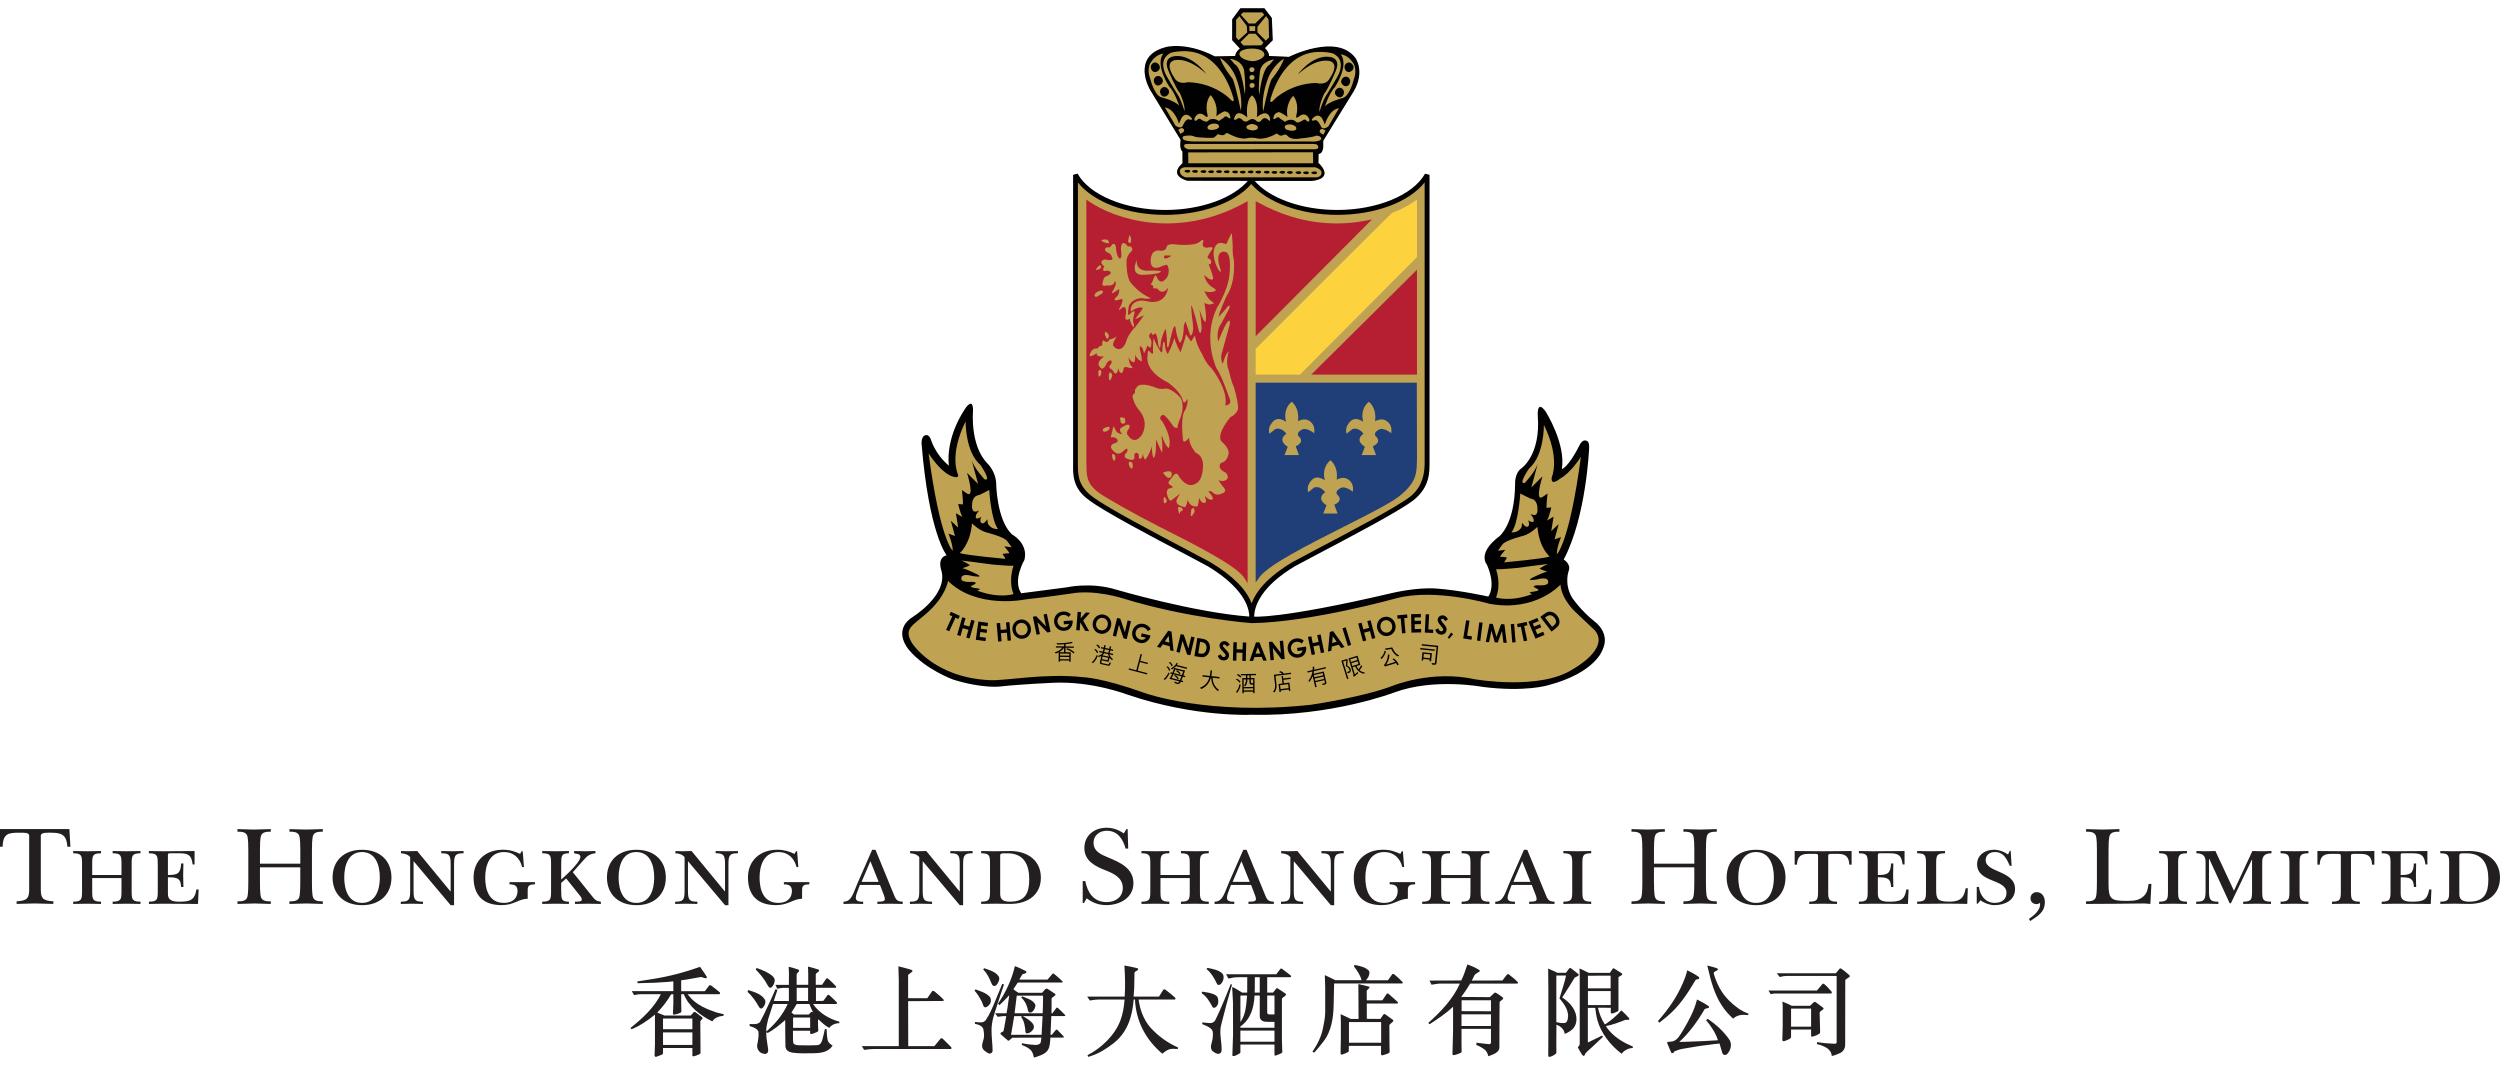 <?xml version="1.0" encoding="utf-8"?>
<!-- Generator: Adobe Illustrator 16.0.0, SVG Export Plug-In . SVG Version: 6.00 Build 0)  -->
<!DOCTYPE svg PUBLIC "-//W3C//DTD SVG 1.1//EN" "http://www.w3.org/Graphics/SVG/1.1/DTD/svg11.dtd">
<svg version="1.1" id="Layer_1" xmlns="http://www.w3.org/2000/svg" xmlns:xlink="http://www.w3.org/1999/xlink" x="0px" y="0px"
	 width="3341.059px" height="1429.545px" viewBox="361.052 17.052 3341.059 1429.545"
	 enable-background="new 361.052 17.052 3341.059 1429.545" xml:space="preserve">
<g>
	<g>
		<path fill="#C0A253" d="M1656.77,567.868l-0.854,18.438l4.554,17.13l5.292,16.277l10.7,17.13l5.976,13.263l3.87,17.584
			c0,0-1.309-1.31,1.312,7.739c2.562,8.993,3.016,17.132,3.016,17.132l6.434,20.604l6.432,15.366l14.113,12.405l5.578,12.407
			l-3.02,21.455l-3.869,21.001l4.271,15.022l1.707,3.188l35.968-4.099l21.854-1.709l37.729-4.723l18.838,4.27l45.021,7.171
			l39.438,12.577l53.156,9.847l61.689,6.886l46.727-3.017l65.962-10.698l44.56-10.699l52.305-10.699l22.938-0.854l33.918,3.414
			l39.498,5.578l9.847,1.312l6.829-8.993l-0.854-23.562l-3.872-15.88l-1.705-10.301l11.553-17.586l11.154-7.284l7.284-18.041
			l6.433-36.313l3.017-12.521l4.727-18.438l13.716-17.584l5.121-11.555l5.978-30.448l3.414-17.586l9.848,15.88l7.74,24.813
			l0.853,12.921l-0.853,26.122l8.99-3.87l8.535-9.846l18.44-23.563l1.707,18.839l-5.123,32.154l-8.595,37.276l-8.537,37.276
			l-10.696,20.545v11.153l4.724,14.114l1.309,16.275l5.576,15.425l14.115,17.982l17.188,11.384l11.151,18.608l-2.562,17.699
			l-15.024,18.27l-33.858,21l-49.287,11.555l-50.539-4.271l-28.283-2.561h-33.01l-42.397,3.867l-38.586,11.555l-36.938,10.303
			l-50.879,7.739l-71.992,5.577h-47.237l-59.019-6.434l-40.69-10.586l-53.155-14.283l-34.263-8.991l-31.302-1.707l-30.846,0.854
			l-47.578,1.709l-17.131,3.927l-33.863-5.121l-28.284-11.554l-27.83-14.568l-12.406-14.739l-9.846-13.09l-0.74-11.385l5.521-11.778
			l20.546-17.074l13.717-13.714l8.138-17.587l4.839-18.553c0,0,3.301-2.446,4.152-7.173c0.854-4.724,1.709-19.689,1.709-19.689
			l-12.011-15.425l-5.977-27.829l-7.343-28.968l-3.869-27.262l-3.87-24.87l1.311-19.011l4.726,0.912l5.576,16.788l11.154,8.993
			l12.407,9.846v-31.7l8.99-27.432l8.14-18.837L1656.77,567.868z"/>
		<polygon fill="#C0A253" points="1798.994,253.6 1814.872,269.193 1823.01,276.25 1851.809,289.796 1871.841,294.634 
			1891.361,297.422 1921.126,299.813 1944.23,298.389 1972.916,293.211 1997.786,284.275 2020.038,271.07 2035.12,257.185 
			2046.219,270.105 2059.138,278.583 2077.521,288.484 2104.895,295.999 2138.757,300.267 2152.929,300.723 2180.302,298.845 
			2206.025,292.357 2222.76,286.609 2246.718,273.859 2261.8,259.802 2268.175,252.688 2268.175,627.854 2269.028,643.389 
			2264.646,662.968 2255.71,675.374 2242.906,687.382 2190.204,716.407 2098.747,766.205 2064.828,788.059 2052.535,798.93 
			2038.421,821.523 2034.667,831.427 2025.674,812.077 2001.258,786.636 1967.795,764.953 1892.784,724.432 1843.782,698.082 
			1822.1,684.821 1812.197,676.229 1806.05,668.374 1800.702,654.829 1798.538,638.097 1798.994,429.4 		"/>
		<path fill="#B61F31" d="M1812.823,630.698c0.739,21.396-2.563,33.232,23.048,49.058c3.357,2.391,40.979,24.245,74.556,41.204
			c48.718,24.587,103.979,52.473,113.992,69.092l3.987,6.604V285.868l-3.188,1.766c-90.263,49.968-173.866,22.593-208.979-1.479
			l-3.357-2.333V630.7L1812.823,630.698L1812.823,630.698z"/>
		<path fill="#C0A253" d="M2129.366,213.989v-8.708l39.325-67.612c16.104-29.14,3.982-39.61,3.982-39.61
			c-34.032-34.717-89.064-4.951-89.064-4.951l-26.637-1.253c0-5.577-5.574-10.526-5.574-10.526l9.273-10.53l-1.252-29.764
			l-8.648-11.782h-32.104l-9.898,13.602v27.889l9.274,11.154c-6.204,4.95-6.204,9.902-6.204,9.902l-27.203,0.625
			c-39.607-20.431-65.563-9.9-65.563-9.9c-47.012,12.405-21,54.521-21,54.521l40.805,66.928c-1.878,13.033,2.449,15.48,2.449,15.48
			l0.109,15.649c-19.805,17.474,6.662,23.504,6.662,23.504l166.066,0.286c32.154-3.698,8.764-24.188,8.764-24.188l0.286-12.008
			C2128.798,222.64,2129.366,213.989,2129.366,213.989"/>
		<path fill="#203E77" d="M2039.161,528.428v267.087l3.981-5.521c10.02-16.617,65.277-44.505,113.995-69.09
			c33.576-16.961,62.604-31.588,74.556-41.204c23.901-19.179,22.479-32.101,23.051-49.116c0,0.059-0.229-99.994-0.229-99.994v-2.161
			L2039.161,528.428L2039.161,528.428z"/>
		<polygon fill="#010101" points="2031.021,52.245 2031.021,57.822 2036.6,58.392 2037.227,52.245 		"/>
		<path fill="#010101" d="M2156.286,131.01c7.112,5.066,12.747-6.202,6.545-10.527
			C2157.025,116.441,2149.115,125.775,2156.286,131.01 M2147.977,145.809c7.061,5.121,12.748-6.203,6.487-10.528
			C2148.716,131.352,2140.75,140.63,2147.977,145.809 M2167.1,112.059c7.17-5.178-0.737-14.512-6.485-10.527
			C2154.352,105.857,2160.043,117.182,2167.1,112.059 M2129.423,213.989v-8.708l40.863-66.304
			c15.31-26.406,2.332-44.276,2.332-44.276c-25.096-34.148-88.952-1.594-88.952-1.594l-26.634-1.252
			c0-5.578-5.578-10.527-5.578-10.527l10.587-10.53l-1.253-29.764L2050.827,28h-32.155l-10.982,14.912v27.886l10.357,11.155
			c-6.203,4.952-6.203,9.902-6.203,9.902l-27.203,0.627c-39.609-20.433-65.904-12.408-65.904-12.408
			c-47.01,12.408-20.656,57.025-20.656,57.025l40.805,66.931c-1.879,13.031,2.449,15.479,2.449,15.479l0.109,15.651
			c-19.805,17.415,6.66,23.445,6.66,23.445l166.067,0.286c32.155-3.698,8.765-24.188,8.765-24.188l0.285-12.008
			C2128.798,222.695,2129.423,213.989,2129.423,213.989 M2129.708,196.972c0,0-6.772-2.505-4.608-5.918
			c2.162-3.416,5.577-0.91,7.397,0.627L2129.708,196.972z M2136.48,185.816c0,0-7.397,6.203-10.188,0c0,0-4.043-9.618-8.027-8.082
			c0,0-5.575,1.879-3.696-1.536c0,0,6.485-9.275,12.978-1.593c0,0,2.789,4.951,4.041,8.991c0,0,5.235-19.806,18.896-22.022
			L2136.48,185.816z M2170.229,102.441c0,0,4.951,8.425,0,21.058c0,0-5.233,21.685-14.513,24.473c0,0-18.895,4.667-24.13,11.496
			c0,0,6.204-18.894,13.317-25.781c0,0,19.463-28.798,8.021-43.993C2152.929,89.75,2162.546,89.75,2170.229,102.441
			 M2099.089,92.482c19.806-10.813,43.597-3.984,43.597-3.984c19.18,9.562,5.575,31.302,5.575,31.302
			c-6.827,12.122-14.852,24.813-14.852,24.813c-4.668,6.828-8.993,22.021-8.993,22.021c-1.195-8.991,6.202-24.187,6.202-24.187
			c5.636-6.544,15.479-30.395,15.479-30.395c8.364-19.52-10.473-19.178-10.473-19.178c-22.312-1.252-40.237,23.845-40.237,23.845
			c27.204-25.098,44.223-17.642,44.223-17.642c11.498,4.95-1.25,22.309-1.25,22.309c-5.235,10.813-17.931,6.546-17.931,6.546
			c-34.657,0.625-55.375,21.058-55.375,21.058c-9.273,10.586-5.575-1.252-5.575-1.252
			C2072.796,103.066,2099.089,92.482,2099.089,92.482 M2087.023,177.109c-5.577-0.284-8.649,2.789-8.649,2.789l-6.487-4.325
			c-2.447-3.699-5.576-0.626-5.576-0.626c-5.576,4.324-2.791-2.789-2.791-2.789c1.537-4.95,6.772-5.235,6.772-5.235
			c3.131,0.285,11.438,6.487,11.438,6.487c-3.414-17.358,7.455-28.229,7.455-28.229c8.363,9.275,4.666,24.476,4.666,24.476
			c-2.787,8.991,4.324,2.161,4.324,2.161c8.993-5.918,12.691,4.666,12.691,4.666c0.625,5.577-3.698,1.879-3.698,1.879
			c-1.879-2.789-4.667-0.91-4.667-0.91c-0.91,1.536-7.115,3.414-7.115,3.414C2091.975,180.525,2092.602,177.452,2087.023,177.109
			 M2093.512,188.605c0,4.041-7.113,3.074-7.113,3.074s-8.707-0.627-8.363-4.952c0.281-4.041,8.021-3.415,8.021-3.415
			S2093.512,184.566,2093.512,188.605 M2077.122,95.327c-4.326,13.032-17.017,28.171-17.017,28.171
			c-4.668,11.155-10.815,42.458-10.815,42.458c-3.127-18.271,4.953-40.011,4.953-40.011
			C2061.018,103.978,2077.122,95.327,2077.122,95.327 M2038.763,177.452c0,0-3.698-3.415-9.278,0.625c0,0-4.037,4.04-8.646-1.252
			c0,0-3.697-4.041-7.113-0.341c0,0-6.201,3.129-2.162-4.041c0,0,2.791-10.244,16.394,1.536c0,0-3.074-21.398,6.204-29.425
			c0,0,9.617,4.952,6.486,29.143c0,0,13.603-12.406,17.643,0.909c0,0,1.253,7.171-2.788,2.163c0,0-4.326-4.324-8.024,0.284
			C2047.414,177.109,2043.713,183.313,2038.763,177.452 M2042.177,187.355c0.341,4.039-7.454,4.039-7.454,4.039
			s-8.021-0.91-8.021-4.324c0-3.416,7.396-4.383,7.396-4.383S2041.837,183.313,2042.177,187.355 M2034.096,123.784
			c-4.324,0-4.324-6.487,0-6.487C2039.331,117.296,2038.479,123.784,2034.096,123.784 M2034.268,134.482
			c-4.326,0-4.326-6.487,0-6.487C2039.502,127.995,2038.648,134.482,2034.268,134.482 M2033.982,113.424
			c-4.327,0-4.327-6.487,0-6.487C2039.219,106.937,2038.307,113.424,2033.982,113.424 M2063.805,96.523
			c-1.253,0.968-6.204,7.17-6.204,7.17c-9.899,4.325-13.602,40.293-13.602,40.293c-1.82-9.901,0.969-32.271,0.969-32.271
			C2048.041,97.775,2063.805,96.523,2063.805,96.523 M2053.105,38.527l3.355,4.726l0.568,23.846l-4.326,4.326l-11.154-11.156v-7.455
			L2053.105,38.527z M2049.52,74.043l-3.016,3.584l-23.563,0.229l-4.154-4.384l11.382-11.382l8.88,0.057L2049.52,74.043z
			 M2022.372,33.634h25.498l2.787,3.074l-12.181,11.781h-8.65l-10.527-11.781L2022.372,33.634z M2016.227,70.798l-3.188-3.699
			V43.537l4.325-4.95l9.903,13.032l0.627,8.707L2016.227,70.798z M2033.527,81.953c11.781,0,17.3,3.699,17.3,8.083
			c0,4.382-9.899,9.274-16.673,8.707c-6.832-0.626-16.107-3.699-16.678-9.276C2016.794,83.831,2027.95,81.953,2033.527,81.953
			 M2023.624,110.807c0,0,2.789,22.313,0.91,32.213c0,0-3.699-35.968-13.603-40.294c0,0-4.951-6.204-6.203-7.114
			C2004.729,95.611,2020.494,96.864,2023.624,110.807 M2014.35,125.035c0,0,8.022,21.684,4.948,39.953
			c0,0-6.204-31.303-10.813-42.456c0,0-12.688-15.197-17.017-28.229C1991.412,94.359,2007.518,103.01,2014.35,125.035
			 M1925.85,87.53c0,0,23.846-6.829,43.596,4.042c0,0,26.293,10.524,39.608,55.146c0,0,3.7,11.782-5.575,1.252
			c0,0-20.717-20.487-55.375-21.057c0,0-12.689,4.325-17.928-6.487c0,0-12.691-17.359-1.254-22.311c0,0,17.018-7.456,44.223,17.699
			c0,0-17.927-25.099-40.235-23.847c0,0-18.896-0.285-10.528,19.237c0,0,9.901,23.846,15.479,30.39c0,0,7.397,15.196,6.204,24.188
			c0,0-4.324-15.197-8.989-22.026c0,0-8.026-12.69-14.854-24.813C1920.271,118.831,1906.67,97.148,1925.85,87.53 M1989.876,178.816
			c0,0-3.074-3.131-8.649-2.73c-5.578,0.283-4.951,3.414-8.367,3.698c0,0-6.201-1.878-7.111-3.415c0,0-2.789-1.82-4.667,0.912
			c0,0-4.382,3.755-3.698-1.822c0,0,3.698-10.586,12.691-4.667c0,0,7.111,6.83,4.322-2.162c0,0-3.701-15.139,4.608-24.473
			c0,0,10.813,10.813,7.455,28.171c0,0,8.366-6.203,11.44-6.487c0,0,5.232,0.285,6.771,5.235c0,0,2.789,7.171-2.731,2.789
			c0,0-3.129-3.131-5.576,0.626L1989.876,178.816z M1990.218,185.646c0.284,4.383-8.366,4.951-8.366,4.951s-7.111,0.912-7.111-3.072
			c0-4.099,7.396-5.293,7.396-5.293S1989.876,181.605,1990.218,185.646 M1898.305,122.532c-4.951-12.692,0-21.061,0-21.061
			c7.739-12.688,17.358-12.688,17.358-12.688c-11.44,15.193,8.022,43.992,8.022,43.992C1930.798,139.604,1937,158.5,1937,158.5
			c-5.232-6.831-24.129-11.497-24.129-11.497C1903.6,144.271,1898.305,122.532,1898.305,122.532 M1917.824,160.547
			c13.658,2.164,18.896,21.969,18.896,21.969c1.251-4.041,4.04-8.992,4.04-8.992c6.489-7.738,12.979,1.537,12.979,1.537
			c1.878,3.415-3.701,1.537-3.701,1.537c-4.041-1.537-8.081,8.024-8.081,8.024c-2.788,6.204-10.188,0-10.188,0L1917.824,160.547z
			 M1938.54,195.833l-2.787-5.235c1.877-1.537,5.236-4.097,7.454-0.625C1945.371,193.386,1938.54,195.833,1938.54,195.833
			 M2127.261,247.794c0,4.952-4.667,5.977-6.487,6.26h-175.347c0,0-6.887-1.935-7.512-7.17c-0.627-5.235,4.325-5.975,6.487-6.261
			h174.266C2118.668,240.566,2127.261,242.844,2127.261,247.794 M1949.47,216.607c0,0-5.694-1.082-5.978-4.439
			c-0.342-3.413,5.576-2.73,6.486-2.73h167.379c0,0,5.521-0.059,5.521,4.323c0,2.449-2.447,2.449-4.952,2.791L1949.47,216.607z
			 M2115.991,235.217h-166.808l-0.229-14.513l166.808-0.17L2115.991,235.217z M2111.666,206.136h-152.408
			c0,0-22.88,0.685-16.676-7.058c0,0,7.112-1.878,12.691-0.286c0,0,4.039,1.879,8.99,1.879c0,0,15.479,1.251,19.181,0.285
			c0,0,3.415-2.789,5.235-4.667c0,0,7.738,3.697,10.187-0.626c0,0,1.537-1.877,5.235,0.626c0,0,13.604,7.741,23.222,5.577
			c0,0,4.04-1.537,11.78-0.343c0,0,10.244,4.326,28.457-6.203c0,0,4.039,4.667,8.021,2.448c0,0,3.414-2.79,6.829,1.535
			c0,0,4.952,5.238,16.39,2.788c0,0,15.769-1.251,21.063-3.698c0,0,6.486-0.625,7.113,4.326
			C2126.919,202.835,2125.271,207.102,2111.666,206.136 M2064.715,245.573c-6.486,0.229-5.232,3.416-0.342,3.7
			C2068.699,249.616,2069.325,245.518,2064.715,245.573 M2022.429,245.234c-6.487,0.227-5.235,3.412-0.342,3.698
			C2026.413,249.218,2027.096,245.12,2022.429,245.234 M2043.201,245.176c-6.487,0.229-5.236,3.416-0.342,3.7
			C2047.188,249.16,2047.87,245.064,2043.201,245.176 M2075.3,245.461c-6.487,0.229-5.235,3.415-0.342,3.699
			C2079.284,249.445,2079.909,245.347,2075.3,245.461 M2033.016,244.949c-6.488,0.227-5.234,3.415-0.343,3.697
			C2036.999,248.933,2037.624,244.834,2033.016,244.949 M2054.528,245.347c-6.487,0.229-5.238,3.416-0.343,3.7
			C2058.512,249.331,2059.138,245.291,2054.528,245.347 M2117.645,249.843c4.324,0.286,4.949-3.813,0.344-3.698
			C2111.438,246.371,2112.689,249.558,2117.645,249.843 M2107.001,246.145c-6.49,0.228-5.236,3.413-0.342,3.698
			C2111.041,250.129,2111.666,246.03,2107.001,246.145 M2085.487,245.689c-6.488,0.227-5.236,3.414-0.343,3.699
			C2089.527,249.672,2090.154,245.573,2085.487,245.689 M2096.813,245.915c-6.484,0.229-5.232,3.416-0.342,3.701
			C2100.797,249.9,2101.424,245.803,2096.813,245.915 M1980.145,244.722c-6.485,0.229-5.234,3.414-0.285,3.699
			C1984.128,248.706,1984.755,244.607,1980.145,244.722 M1948.443,244.039c-6.488,0.227-5.236,3.413-0.284,3.697
			C1952.427,248.023,1953.054,243.924,1948.443,244.039 M1914.068,134.369c-6.26,4.324-0.569,15.649,6.484,10.527
			C1927.785,139.662,1919.874,130.386,1914.068,134.369 M1958.631,244.266c-6.486,0.228-5.234,3.416-0.285,3.699
			C1962.671,248.306,1963.298,244.15,1958.631,244.266 M1905.76,119.514c-6.261,4.326-0.568,15.651,6.487,10.53
			C1919.418,124.864,1911.508,115.53,1905.76,119.514 M2012.241,245.005c-6.487,0.229-5.235,3.416-0.343,3.701
			C2016.227,248.989,2016.852,244.893,2012.241,245.005 M1969.956,244.493c-6.487,0.229-5.235,3.416-0.342,3.7
			C1973.939,248.477,1974.566,244.38,1969.956,244.493 M2000.975,244.777c-6.49,0.228-5.234,3.416-0.285,3.698
			C2004.956,248.818,2005.583,244.664,2000.975,244.777 M1990.729,244.551c-6.484,0.229-5.233,3.414-0.342,3.699
			C1994.713,248.592,1995.396,244.437,1990.729,244.551 M1908.263,112.059c7.173-5.178-0.739-14.512-6.487-10.527
			C1895.518,105.857,1901.148,117.182,1908.263,112.059"/>
		<path fill="#010101" d="M2492.294,847.76c-18.894-14.854-30.335-32.099-30.335-32.099c-11.155-19.236-4.323-35.97-4.323-35.97
			c3.074-9.275-6.832-14.854-6.832-14.854c30.336-57.024,34.035-149.395,34.035-149.395c0.058-4.95-0.397-8.312-3.871-9.505
			c-5.178-1.82-8.479,5.18-8.479,5.18c-15.479,30.962-24.133,32.839-24.133,32.839c5.58-34.091-21.682-76.889-21.682-76.889
			c-11.896-16.563-10.529,4.95-10.529,4.95c4.325,53.896-22.252,71.254-22.252,71.254c-8.937,6.488-8.021,21.061-8.021,21.061
			c-0.627,53.895-21.061,69.431-21.061,69.431c-30.335,22.938-16.676,37.789-16.676,37.789c12.975,29.77,1.879,42.741,1.879,42.741
			s-38.699-8.593-70.059-10.756c-25.896-1.766-57.709,5.861-57.709,5.861c-153.722,35.969-186.729,31.697-186.729,31.697h-4.328
			c-74.384-5.463-178.304-36.021-178.304-36.021c-34.034-10.475-65.962-3.13-65.962-3.13l-61.123,7.967
			c-11.726-17.358,4.323-44.619,4.323-44.619c5.576-22.31-16.676-34.09-16.676-34.09c-20.432-19.235-21.058-67.554-21.058-67.554
			c-0.513-16.961-11.781-27.264-11.781-27.264c-23.504-24.188-19.178-70.059-19.178-70.059c0.284-19.919-10.529-3.13-10.529-3.13
			c-27.829,42.171-21.684,76.262-21.684,76.262c-18.554-15.479-23.847-34.316-23.847-34.316c-2.051-5.977-4.951-6.888-6.942-6.604
			c-6.604,0.911-5.748,11.781-5.748,11.781c9.903,120.255,33.407,148.769,33.407,148.769c-13.604,3.698-6.773,21.059-6.773,21.059
			c8.48,32.778-39.154,61.862-39.154,61.862c-27.433,18.325-4.154,43.822-4.154,43.822c21.968,26.065,58.789,39.383,58.789,39.383
			c39.385,12.407,63.115,9.277,63.115,9.277c27.83-3.074,70.514-4.952,70.514-4.952c52.589-2.447,100.224,16.104,100.224,16.104
			c89.692,30.393,165.16,26.634,165.16,26.634c106.425,2.506,190.54-29.765,190.54-29.765
			c53.496-19.806,118.146-7.457,118.146-7.457c57.709,7.285,87.873-2.334,87.873-2.334c63.114-16.729,72.334-47.235,72.334-47.235
			C2513.636,862.784,2492.294,847.76,2492.294,847.76 M2404.593,643.048c20.431-17.358,19.747-58.221,19.747-58.221
			c22.253,45.245,10.53,70.002,10.53,70.002c-1.879,13.032,11.099,1.878,11.099,1.878c14.229-7.456,27.83-29.141,27.83-29.141
			c-15.479,115.931-32.1,130.156-32.1,130.156c-0.625-7.456,5.521-22.936,5.521-22.936l-8.651,3.13l5.521-20.433l-9.9,9.275
			l3.071-19.181l-8.648,4.953c3.698-7.456,5.577-17.359,5.577-17.359l-6.204,0.627c-0.624-3.7,1.252-19.235,1.252-19.235
			l-6.203,4.382c-11.778,8.022-0.626-27.263-0.626-27.263l-14.854,14.855c1.193-3.758,8.649-32.271,8.649-32.271
			c-3.073,11.154-17.302,26.065-17.302,26.065C2389.113,665.415,2404.593,643.048,2404.593,643.048 M2392.813,676.513
			c3.072,1.877,13.603,6.829,13.603,6.829c9.903,1.251,9.277,13.032,9.277,13.032c1.251,14.229-9.277,7.396-9.277,7.396l3.416,5.012
			c4.324,10.526-6.546,3.699-6.546,3.699c2.447,4.95,0.627,7.397,0.627,7.397c-3.7,4.382-8.648-4.326-8.648-4.326l-0.625,5.578
			c-4.325,8.65-13.604,7.398-13.604,7.398C2390.309,716.805,2392.813,676.513,2392.813,676.513 M2368.682,745.034
			c3.413-5.919,28.796-12.123,28.796-12.123c9.277-2.789,18.213-11.724,18.213-11.724c2.446,28.515,16.394,39.666,16.394,39.666
			c-9.277,3.131-60.896,7.739-60.896,7.739l3.699-5.919c-0.571-1.536-8.938-1.536-8.938-1.536c0-1.536,6.83-9.274,6.83-9.274
			c-3.414,0.342-9.899,1.251-9.899,1.251C2364.414,750.611,2368.682,745.034,2368.682,745.034 M2360.372,777.872
			c6.486,0.284,29.024-1.878,29.024-1.878c15.193-2.164,40.234-5.236,40.234-5.236c-4.322,1.821-11.098,6.203-11.098,6.203
			c2.162,1.537,10.188,3.983,10.188,3.983c-5.918,1.254-19.465,8.023-19.465,8.023c-10.527,5.292,5.577,2.503,5.577,2.503
			c15.764-4.382,15.138,2.505,15.138,2.505c2.163,6.829-13.939,5.235-13.939,5.235c-10.814,0.569-1.537,4.325-1.537,4.325
			c8.021,3.073-5.235,4.325-5.235,4.325c-8.366,0.908-0.342,3.07-0.342,3.07c-29.367,11.154-48.546,4.668-48.546,4.668
			C2367.771,797.107,2360.372,777.872,2360.372,777.872 M1715.561,773.205c0,0-7.455,19.236,0,37.789c0,0-19.18,6.488-48.604-4.667
			c0,0,8.023-2.163-0.341-3.073c0,0-13.318-1.252-5.236-4.325c0,0,9.276-3.698-1.593-4.325c0,0-16.107,1.537-13.886-5.233
			c0,0-0.626-6.829,15.138-2.447c0,0,16.107,2.788,5.578-2.506c0,0-13.602-6.829-19.464-8.022c0,0,8.024-2.505,10.243-4.041
			c0,0-6.828-4.323-11.153-6.201c0,0,25.041,3.07,40.179,5.232C1686.479,771.383,1709.016,773.547,1715.561,773.205
			 M1713.057,748.447c0,0-6.488-0.91-9.9-1.251c0,0,6.771,7.739,6.771,9.274c0,0-8.362,0-8.989,1.535c0,0,3.414,3.758,3.698,5.919
			c0,0-51.677-4.665-60.952-7.737c0,0,13.942-11.154,16.392-39.668c0,0,8.991,8.99,18.269,11.78c0,0,25.383,6.203,28.797,12.065
			C1707.193,740.367,1711.52,745.943,1713.057,748.447 M1683.064,671.902c0,0,2.444,40.293,11.723,52.071
			c0,0-9.276,1.253-13.602-7.454l-0.627-5.576c0,0-4.951,8.707-8.65,4.323c0,0-1.879-2.505,0.625-7.452
			c0,0-10.813,6.826-6.487-3.701l3.415-4.95c0,0-10.529,6.829-9.277-7.456c0,0-0.625-11.78,9.277-13.033
			C1669.462,678.73,1679.934,673.724,1683.064,671.902 M1602.021,622.9c0,0,13.603,21.685,27.83,29.141
			c0,0,14.567,7.341,11.152-1.822c0,0-11.78-24.813,10.527-70.059c0,0-0.625,40.921,19.807,58.279c0,0,15.479,22.309,5.577,19.232
			c0,0-14.229-14.854-17.302-26.007c0,0,7.396,28.513,8.648,32.212l-14.854-14.854c0,0,11.154,35.344-0.627,27.263l-6.202-4.326
			c0,0,1.878,15.479,1.252,19.236l-6.203-0.626c0,0,1.877,9.899,5.577,17.355l-8.65-4.947l3.073,19.233l-9.903-9.274l5.578,20.432
			l-8.648-3.13c0,0,6.201,15.479,5.576,22.936C1634.176,753.059,1617.443,738.83,1602.021,622.9 M2463.781,910.932
			c-44.051,29.313-131.751,13.889-131.751,13.889c-57.651-12.691-109.499,8.648-109.499,8.648
			c-39.497,15.254-109.499,25.439-109.499,25.439c-137.328,14.854-221.5-15.48-221.5-15.48
			c-59.646-21.396-83.548-21.396-83.548-21.396c-50.082-5.577-102.668,4.95-123.67,4.04c-75.92-3.303-104.66-49.971-104.66-49.971
			c-11.102-18.836,0.396-22.535,19.406-39.099c26.293-22.937,28.969-43.595,28.969-43.595
			c38.928,38.357,103.578,24.699,103.578,24.699c28.457-3.072,60.154-7.739,60.154-7.739c32.155-6.09,70.742,6.602,70.742,6.602
			c86.73,26.691,171.359,32.839,171.359,32.839c79.164-1.193,193.56-33.295,193.56-33.295
			c52.245-13.655,124.298,7.456,124.298,7.456c61.807,11.382,94.76-25.606,94.76-25.606c1.707,21.17,21.906,38.354,21.906,38.354
			c13.033,12.182,23.791,22.481,23.791,22.481C2513.521,883.615,2463.781,910.932,2463.781,910.932"/>
		<path fill="#C0A253" d="M2129.537,703.374l4.325-11.155c0,0-14.854-8.021-1.878-17.355c0,0-6.202-9.276-14.854-6.204l-7.741,6.204
			c0,0-2.104-5.807,1.142-11.383c3.87-6.66,9.164-12.18,21.113-4.727c0,0-5.576-15.479,7.397-26.634c0,0,10.813,7.456,8.366,26.01
			c0,0,7.968-4.782,14.341-0.969c3.699,2.22,8.879,6.489,7.284,17.073c0,0-11.154-9.276-17.356-4.324c0,0-6.83,3.13-3.698,8.081
			c0,0,9.9,7.456-3.697,13.601l4.322,11.781L2129.537,703.374L2129.537,703.374z"/>
		<path fill="#C0A253" d="M2077.689,625.234l4.324-11.155c0,0-14.854-8.024-1.82-17.357c0,0-6.201-9.274-14.854-6.202l-7.74,6.202
			c0,0-2.104-5.748,1.14-11.383c3.871-6.658,9.162-12.179,21.112-4.724c0,0-5.575-15.48,7.456-26.635c0,0,10.813,7.455,8.366,26.007
			c0,0,7.91-4.778,14.396-0.966c3.701,2.221,8.822,6.485,7.285,17.071c0,0-11.154-9.274-17.3-4.323c0,0-6.83,3.129-3.701,8.08
			c0,0,9.902,7.455-3.698,13.604l4.325,11.782h-19.292v-0.002H2077.689z"/>
		<path fill="#010101" d="M2148.205,297.65c-47.694,0-91.4-15.767-111.436-40.125l-0.969-1.194h-5.063l-0.969,1.194
			c-20.032,24.358-63.739,40.125-111.436,40.125c-53.323,0-101.475-19.978-117.123-48.547l-6.032,1.537v387.06
			c0,11.607-1.649,31.643,21.343,47.75c19.121,14.853,86.619,50.31,126.971,71.479l31.813,16.96
			c36.707,22.083,55.373,46.611,55.373,68.066h6.434c0-15.024,9.447-41.089,54.296-68.066l31.927-17.016
			c40.294-21.172,107.735-56.572,126.855-71.426c23.334-18.556,20.886-40.862,21.343-48.147V250.697l-6.032-1.537
			C2249.679,277.672,2201.53,297.65,2148.205,297.65 M1978.55,768.368l-32.098-17.131c-40.124-21.06-107.336-56.346-126.004-70.854
			c-20.601-15.765-18.438-32.497-18.896-42.229c0,0,0.06-358.034,0.06-377.271c20.771,26.179,65.73,43.313,116.781,43.313
			c48.604,0,93.276-16.222,114.904-41.204c21.686,24.98,66.301,41.204,114.905,41.204c50.989,0,95.95-17.131,116.778-43.313v376.871
			c-0.396,10.416-1.705,28.57-18.836,42.686c-18.666,14.514-85.767,49.738-125.89,70.798l-32.212,17.188
			c-34.146,20.546-48.718,39.61-54.295,54.979C2026.811,804.849,2008.6,786.409,1978.55,768.368"/>
		<path fill="#C0A253" d="M2180.813,625.234l4.326-11.155c0,0-14.854-8.024-1.879-17.357c0,0-6.201-9.274-14.854-6.202l-7.74,6.202
			c0,0-2.105-5.748,1.14-11.383c3.87-6.658,9.163-12.179,21.112-4.724c0,0-5.577-15.48,7.456-26.635c0,0,10.813,7.455,8.366,26.007
			c0,0,7.969-4.778,14.344-0.966c3.698,2.221,8.878,6.485,7.285,17.071c0,0-11.102-9.274-17.303-4.323c0,0-6.83,3.129-3.699,8.08
			c0,0,9.902,7.455-3.698,13.604l4.323,11.782h-19.18V625.234L2180.813,625.234z"/>
		<path fill="#B61F31" d="M2041.325,461.214V289.51c54.577,30.22,106.366,32.384,146.718,24.245L2041.325,461.214z"/>
		<path fill="#B61F31" d="M2039.161,466.395l155.426-156.108l-6.944,1.366c-34.031,6.886-86.902,8.25-145.236-24.075l-3.242-1.708
			L2039.161,466.395L2039.161,466.395z M2043.486,292.926c54.806,29.313,104.316,29.821,138.467,24.016
			c-8.424,8.48-131.694,132.265-138.467,139.037V292.926z"/>
		<polygon fill="#B61F31" points="2252.581,382.619 2252.581,515.508 2118.668,515.508 		"/>
		<path fill="#B61F31" d="M2113.434,517.671h141.313V377.496L2113.434,517.671z M2250.418,387.798v125.604h-126.573
			C2130.677,506.63,2243.702,394.457,2250.418,387.798"/>
		<path fill="#FDD23F" d="M2251.386,286.152c-6.09,4.155-16.049,10.073-30.162,15.649c-1.425,0.569-182.063,181.377-182.063,181.377
			v34.489h59.188l156.396-157.078v-76.77L2251.386,286.152z"/>
		<path fill="#C0A253" d="M1844.749,514.541c0,0,4.326,1.878,2.164,6.829c0,0-4.042,9.901-4.042-1.879
			C1842.871,519.491,1842.587,515.508,1844.749,514.541"/>
		<path fill="#C0A253" d="M1831.205,511.013c0,0,3.13,2.162,0.91,7.113c0,0-3.415,6.489-3.073-2.503
			C1829.042,515.679,1827.507,513.516,1831.205,511.013"/>
		<path fill="#C0A253" d="M1837.408,483.296c0,0,6.828,2.505,6.203,7.456c0,0-1.879,8.708-4.951,1.537
			C1838.66,492.288,1836.782,487.621,1837.408,483.296"/>
		<path fill="#C0A253" d="M1880.434,364.351c0,0-3.068,13.657,13.319,14.569c0,0,11.779-0.912,18.836,0.625
			c0,0,1.252,3.7-21.341,4.667C1891.248,384.156,1869.906,388.196,1880.434,364.351"/>
		<path fill="#C0A253" d="M1999.835,343.406c0,0,5.86-13.033,7.397-14.854c0,0,0.91,9.617,1.252,16.732
			c0,0-0.625,11.153,1.252,17.643c0,0,4.041,29.423-9.563,49.912c0,0-9.9,21.058-10.529,27.604c0,0,8.365-8.367,11.439-13.033
			c0,0,5.232-5.579,2.787,1.877c0,0-8.648,16.73-10.813,20.146c0,0-7.111,8.993-4.04,24.188c0,0,8.365-20.772,11.438-24.813
			c0,0,5.233-8.364,4.039,1.876c0,0-9.9,35.346-11.152,40.295c0,0-1.253,7.74,1.878,12.407c0,0,3.414-13.942,8.022-16.731
			c0,0-4.95,14.567-0.343,24.474c0,0,4.041,17.356,7.114,22.935c0,0,7.113,23.563,5.234,30.962c0,0-3.473,7-9.617,9.276
			c0,0-18.896,21.685-12.69,32.211c0,0,12.979,10.245,9.563,18.611c0,0-1.879,9.275-9.277,10.244c0,0-8.021,6.828,6.203,13.602
			c0,0,6.828,7.456-2.162,10.53c0,0-2.445,1.537-7.738-0.913c0,0,3.982,7.114,7.396,10.53c0,0,4.951,5.577-3.699,7.739
			c0,0-7.111,4.041-12.689-2.79c0,0-8.021-3.128-1.877,3.073c0,0,5.234,6.203,2.446,7.455c0,0-3.073,2.447-9.903-4.949
			c0,0,2.164,6.828,1.254,8.647c0,0-4.324,4.326-8.992-5.86c0,0-0.627,8.365-1.878,11.154c0,0-9.276,3.073-13.315-8.65
			c0,0-1.254,8.65-3.701,9.901c0,0-14.854-2.161-10.525-10.87c0,0,1.878-4.04,4.322-7.453c0,0-8.363,6.828-10.527,8.08
			c0,0-3.414,5.295-6.484-4.667c0,0-3.414-8.708,2.786-10.243c0,0,8.366-0.625,0.909-4.324c0,0-4.666-2.162-0.909-6.202l4.95-6.489
			c0,0,4.325-6.486,7.456,0.912c0,0,10.813,18.27,23.224,9.275c0,0,8.022-2.504,8.991-21.398c0,0,1.819-14.569-9.619-19.237
			c0,0-8.991-10.243-8.991-20.146c0,0-8.649,11.438-8.366,0c0,0-3.416-29.139,3.073-36.879c0,0,4.326-7.456,3.073-15.537
			c0,0-4.67,11.496-6.771,0.625c0,0-2.791-10.244-19.464-22.311c0,0-31.244-13.602-26.92-36.594c0,0-0.342-9.275,3.416-3.701
			c0,0,4.949,5.92,3.699-1.878c0,0,0-13.313,0.907-16.729c0,0,2.788,7.739,8.024,15.819c0,0,3.414,7.457,3.697-0.91
			c0,0,0.627-15.479,3.072-8.65c0,0,0.344,10.244,4.041,14.854c0,0,6.203-10.526,8.649-21.684c0,0,3.073,10.244,8.366,19.521
			c0,0,6.485-18.271,7.397-24.188l6.829,9.618l4.949-8.023c0,0,2.449,13.604,9.563,24.474c0,0,5.233,13.03,12.977,19.521
			c0,0,22.594,28.799,18.268,49.57c0,0,9.105-0.513,5.921-8.593c0,0-11.155-32.327-17.644-40.979c0,0-19.182-39.382,0.283-80.586
			c0,0,15.479-24.473,17.018-45.53c0,0,3.699-29.424-6.487-29.765c0,0-11.779-2.448-7.74,16.446c0,0,6.203,17.358-0.909,7.114
			c0,0-12.976-22.936-1.252-34.09C1988.055,343.122,1990.843,339.707,1999.835,343.406"/>
		<path fill="#C0A253" d="M1913.841,579.591c0,0,14.513,21.398,9.277,36.254c0,0-4.668-1.879-9.277-16.73
			c0,0-0.91,2.163,0.285,8.082c0,0,0.91,11.151-0.285,14.854c0,0-6.487-14.854-8.024-17.981c0,0,1.254,23.561-3.414,24.813
			c0,0-2.787-7.455-1.533-15.82c0,0-6.204,16.731-9.618,18.271c0,0-3.073-3.7-2.448-9.277c0,0-1.537,12.066-5.857,6.83
			c0,0,0.91-6.203-2.506-6.487c0,0-3.699-1.252-3.414,4.324c0,0,1.537,5.235-3.701,4.952c0,0-12.69-0.912-8.365-8.083
			c0,0,2.789-1.537,2.789-5.292c0,0,0.627-4.325-4.95,1.251c0,0-6.49,6.829-11.44,2.162c0,0-11.438-7.739-1.537-12.063
			c0,0,8.651-1.252,3.074-6.829c0,0-2.447-2.163-7.455-1.253l3.698-15.194l3.415,6.487c0,0,0.627,3.131,8.366,4.666
			c0,0-6.49-6.827-0.627-9.274l5.58-3.13c0,0,6.827-2.789,4.323,4.325c0,0-5.86,5.918-1.537,9.616c0,0,7.74,13.941,18.269-0.625
			c0,0,11.101-16.731-4.04-33.807c0,0-5.234-5.861-7.113-13.203c-0.396-1.423-1.595-3.697-1.082-5.463
			c0.627-2.447,3.701-2.902,3.188-5.689c-0.399-2.163,0.854-4.271,2.219-5.406c0,0,2.163-7.741,22.595-0.912
			c0,0,8.365,4.326,15.141,2.448c0,0,7.736-1.878,20.715,12.063c0,0,7.113,9.618-0.625,28.514c0,0-3.074,6.828-3.074,11.438
			c0,0-3.697,2.504-7.111-3.697c0,0-8.992-13.317-12.69-13.317C1915.036,571.51,1907.921,574.641,1913.841,579.591"/>
		<path fill="#C0A253" d="M1871.727,436.059c0,0,6.489-6.486,5.578-0.625c0,0-3.699,9.903-0.968,14.854c0,0,1.537,8.083-2.791,0.627
			c0,0-2.786-4.952-2.503-8.082c0,0-7.114,4.952-5.859-2.789c0,0,3.412-16.447-4.671-11.78c0,0-8.021,8.649-1.534-2.505
			c0,0,5.577-11.496-0.91-8.649c0,0-12.064,4.324-5.576-2.788c0,0,4.949-2.788,4.322-11.154c0,0-13.314,9.902-9.273,3.699
			c0,0,7.736-10.869,3.416-14.284c0,0-0.285,7.454-10.53,5.861c0,0-8.991,3.416-5.233-5.577c0,0,0.625-6.202,4.95-6.828
			c0,0,12.065-4.952,0.345-7.456c0,0-8.651,3.698-3.701-5.576c0,0-8.99-6.205,0.627-9.278c0,0,13.94,3.415,9.617-3.072
			c0,0-0.969-5.293-6.828-6.488c0,0-6.203-4.951,1.25-6.829c0,0,3.416,2.162,5.861-3.699c0,0,4.041-2.505,4.95,2.788
			c0,0,0.627,13.658,4.952,16.104c0,0,4.041,1.537,1.879-12.063c0,0-0.627-13.941,7.739-6.204c0,0,0.282,3.074,4.323,1.878
			c0,0,5.578,2.504,1.877,6.829c0,0-7.396,5.919-6.485,15.479c0,0,0,20.489,5.86,26.692c0,0,12.066,15.195,26.637,20.148
			c0,0-4.325,2.161-10.813,0.284c0,0-12.063-1.253-18.271,9.618C1869.906,425.246,1865.866,443.514,1871.727,436.059"/>
		<path fill="#C0A253" d="M1912.874,373.172c0,0-12.351,6.488-13.887-4.953c0,0-2.162-16.446,10.528-16.446
			c0,0,9.615,2.503,10.813-5.294c0,0,1.252-4.324,11.438-2.789c0,0,26.01,3.074,32.782-3.698c0,0,6.204-5.918,4.326,1.251
			c0,0-3.131,7.115,5.86,6.83c0,0,10.813-3.073,5.233,3.699c0,0-4.948,6.829-5.233,9.901c0,0,5.578,1.878,4.951,5.918
			c0,0,0,3.416-3.414,2.506c0,0,4.951,12.064,5.578,16.446c0,0,2.787,6.488-4.61,3.415c0,0-3.698-2.162-6.828-5.577
			c0,0,1.537,12.066,12.688,17.645c0,0,6.486,3.697-0.625,4.665c0,0-5.86,1.88-11.781-0.625c0,0,4.042,10.243,9.277,13.314
			c0,0,6.826,4.326,0.625,3.701c0,0-3.072,2.504-9.902-1.251c0,0,2.79,16.446,1.879,21.113c0,0,0.911,8.648-3.698,0.627
			c0,0-3.698-8.709-4.953-13.318c0,0,4.043,23.221,2.791,27.604c0,0-1.536,11.151-4.61-3.074c0,0-6.199-27.263-9.273-29.767
			c0,0,0.91,16.104,2.161,22.649c0,0,2.503,16.107-3.074,17.985c0,0-4.948-14.287-6.485-18.896c0,0-2.789,3.415-2.504,10.527
			c0,0-0.627,14.568-4.951,17.982c0,0-4.041-5.232-6.203-21.967c0,0-1.537-2.164-4.041,6.487c0,0-4.323,17.016-4.95,20.43
			c0,0-2.505,4.326-2.163-5.232c0,0-0.342-14.854-2.163-18.611c0,0-6.203,13.604-6.203,19.806c0,0-0.626,12.691-3.413,0.626
			c0,0-0.285-9.616-3.699-14.566c0,0-4.607,5.578-5.233-0.911c0,0-5.863,4.326-1.878,7.74c0,0,2.786,3.071,1.534,8.363
			c0,0,0.284,8.367-4.949,1.256c0,0-3.073,8.363-4.61,10.525c0,0-0.908-3.699-2.16-6.829c0,0-4.668-6.829-3.416,1.878
			c0,0,3.697,13.316,2.16,15.822c0,0-5.576-1.879-8.646-9.277c0,0,0.91,9.619-1.821,10.529c0,0-4.951-1.251-6.829-7.113
			c0,0,0.285,8.365,3.415,11.78c0,0,4.668,2.789-1.251,3.13c0,0-8.367-4.382-8.992,1.251c0,0,0,6.487-4.326,4.667
			c0,0-2.163-2.162-2.506-6.203c0,0-1.194,10.244-5.576,6.487c0,0-1.879-4.04-4.041-4.951c0,0-4.663-2.161-0.909-6.202
			c0,0,3.698-3.414,0.284-5.576c0,0-3.416-0.344-5.862,4.949c0,0-4.323,10.87-8.989,3.414c0,0-5.863-5.576,6.203-13.602
			c0,0-11.155,1.537-9.902-4.326c0,0-13.603,9.278-8.365-0.625c0,0,2.506-6.831,9.275-5.577c0,0,2.162-4.042,6.203-3.758
			c0,0-0.284-9.902,3.414-6.203c0,0,2.788,4.041,6.829-2.447c0,0,6.201-0.625,9.616-4.325c0,0-8.021,11.153-4.323,13.941
			c0,0,8.649,10.871,16.104-4.95c0,0,1.877-10.243,12.692-21.057c0,0,8.646-10.813,11.438-15.822c0,0-8.991,4.667-11.78,5.292
			c0,0,8.024-10.243,10.526-14.853c0,0-5.233-3.415-16.104,4.667c0,0-2.789-12.408,12.976-14.569c0,0,4.324-0.341,11.78,1.537
			c0,0,21.341,4.667,25.041-18.896c0,0-6.829,11.495-14.512,1.252c0,0-4.326,0-5.578-0.625c0,0,1.537-4.666-3.416-4.324
			c0,0,2.789-3.7,4.326-9.277c0,0,2.445-5.578,3.697-1.879c0,0,4.041,13.659,13.316,2.163c0,0,5.235-6.203,1.879-15.821
			c0,0-1.253-3.415-4.041-1.251C1917.824,371.294,1915.378,372.26,1912.874,373.172"/>
		<path fill="#C0A253" d="M1825.286,377.952c0,0,4.326-8.081,6.829-5.919C1832.061,372.033,1835.758,376.7,1825.286,377.952"/>
		<path fill="#C0A253" d="M1858.466,578.622c0,0-3.416-6.202,5.577-2.789c0,0,2.789,7.742-1.878,7.456
			C1862.165,583.29,1858.124,583.917,1858.466,578.622"/>
		<path fill="#C0A253" d="M1838.318,588.525c0,0,7.396-3.412,5.232,1.879c0,0-3.068,4.951-8.363,3.072
			C1835.245,593.534,1833.368,590.12,1838.318,588.525"/>
		<path fill="#C0A253" d="M1847.595,626.372c0,0-2.161-5.235,3.701-0.91c0,0,1.537,6.487-1.537,7.456
			C1849.814,632.861,1846.686,629.446,1847.595,626.372"/>
		<path fill="#C0A253" d="M1869.906,638.152c0,0-2.164-6.828,4.322-2.788c0,0,2.164,7.739-1.252,8.021
			C1872.979,643.389,1869.906,640.602,1869.906,638.152"/>
		<path fill="#C0A253" d="M1868.652,338.74c0,0,1.254-5.293,1.822-7.455c0,0,3.41,2.789,1.879,9.901
			C1872.354,341.244,1868.993,343.406,1868.652,338.74"/>
		<path fill="#C0A253" d="M1833.083,337.829c0,0,7.741-2.447,9.562,1.537c0,0,3.073,4.667-4.951,1.878
			C1837.75,341.244,1833.083,339.992,1833.083,337.829"/>
		<path fill="#C0A253" d="M1823.636,411.529c0,0,2.163-6.202,10.529-6.202c0,0,3.414,3.131-3.7,5.919
			C1830.407,411.188,1824.83,416.824,1823.636,411.529"/>
		<path fill="#C0A253" d="M1955.9,695.806c0,0,3.699,3.413,0,8.081c0,0-4.952,8.651-3.073-3.416
			C1952.827,700.415,1952.484,696.716,1955.9,695.806"/>
		<path fill="#C0A253" d="M1935.468,696.716c0,0-1.252-4.04,4.326-1.252c0,0,4.949,3.072-0.627,4.951c0,0-1.879,1.537-1.879,4.041
			C1937.344,704.455,1935.468,700.415,1935.468,696.716"/>
		<path fill="#C0A253" d="M1916.915,680.895c0,0,6.259,5.465,1.877,8.365C1915.605,691.365,1915.663,683.683,1916.915,680.895"/>
		<path fill="#C0A253" d="M1915.378,648.683c0,0,9.562-4.325,11.438,0.284c0,0,1.537,8.651-5.861,6.204
			C1920.955,655.17,1916.63,651.472,1915.378,648.683"/>
		<path fill="#B61F31" d="M1918.679,358.316l7.91,0.457c0,0-4.723,3.756-8.194,3.756
			C1915.891,362.472,1916.118,358.316,1918.679,358.316"/>
		<path fill="#C0A253" d="M1837.237,459.621c2.104-0.342-0.284,0-0.284,0s6.486,2.561,5.976,6.771
			c-0.626,4.154-2.729,4.154-3.928,1.253c-1.138-2.901-2.048-4.1-1.138-5.748C1838.773,460.247,1837.237,459.621,1837.237,459.621"
			/>
		<polygon fill="#C0A253" points="2030.566,52.074 2030.966,58.563 2038.421,58.448 2038.592,52.018 		"/>
		<path fill="#010101" d="M1629.852,838.882l3.869,1.765l-8.31,18.153l4.212,1.878l8.309-18.153l3.928,1.82l1.938-4.211
			l-12.008-5.465L1629.852,838.882z M1640.266,865.688l4.439,1.252l2.959-10.355l7.683,2.162l-2.959,10.357l4.439,1.252
			l6.716-23.677l-4.439-1.253l-2.562,8.937l-7.683-2.163l2.562-8.937l-4.44-1.251L1640.266,865.688z M1665.136,872.063l12.919,1.82
			l0.625-4.552l-8.422-1.196l0.911-6.431l8.423,1.194l0.626-4.438l-8.423-1.195l0.625-4.438l8.423,1.194l0.626-4.554l-12.919-1.821
			L1665.136,872.063z M1695.016,874.451l4.609-0.398l-0.91-10.757l7.967-0.683l0.911,10.757l4.554-0.397l-2.104-24.527l-4.554,0.396
			l0.798,9.276l-7.911,0.683l-0.798-9.276l-4.609,0.397L1695.016,874.451z M1717.95,848.273c-1.65,1.534-2.789,3.412-3.414,5.574
			c-0.627,2.162-0.685,4.385-0.171,6.717c0.796,3.416,2.617,6.146,5.462,8.082c2.903,1.936,6.034,2.563,9.563,1.765
			c3.354-0.739,5.918-2.618,7.683-5.578c1.765-2.959,2.276-6.203,1.479-9.675c-0.796-3.528-2.675-6.26-5.575-8.195
			c-2.902-1.935-6.031-2.504-9.334-1.764C1721.479,845.711,1719.544,846.734,1717.95,848.273 M1730.584,850.833
			c1.879,1.252,3.018,3.017,3.529,5.293c0.511,2.276,0.228,4.382-0.911,6.26c-1.14,1.878-2.731,3.074-4.836,3.586
			c-1.88,0.397-3.646,0.171-5.351-0.683c-2.223-1.139-3.589-3.018-4.215-5.692c-0.512-2.391-0.228-4.497,0.854-6.375
			c1.139-1.878,2.729-3.071,4.895-3.525C1726.715,849.183,1728.706,849.581,1730.584,850.833 M1746.35,865.346l4.439-0.91
			l-3.243-15.819l13.26,13.771l4.271-0.908l-4.951-24.075l-4.438,0.909l3.242,15.88l-13.26-13.771l-4.271,0.91L1746.35,865.346z
			 M1787.554,835.126c-1.879-0.683-3.813-0.91-5.919-0.796c-3.982,0.284-7.058,1.935-9.334,4.951
			c-1.935,2.562-2.729,5.463-2.503,8.707c0.17,2.391,0.909,4.553,2.161,6.484c1.253,1.938,2.902,3.415,4.951,4.387
			c1.992,0.966,4.27,1.363,6.716,1.192c2.335-0.171,4.271-0.798,5.92-1.937c1.65-1.141,2.902-2.678,3.871-4.666
			c0.91-1.993,1.366-4.101,1.194-6.204l-0.114-1.024l-11.952,0.854l0.286,4.382l6.885-0.512c-0.567,1.479-1.364,2.615-2.39,3.354
			c-1.024,0.741-2.334,1.195-3.871,1.312c-2.391,0.172-4.495-0.514-6.262-2.049c-1.766-1.537-2.729-3.474-2.9-5.861
			c-0.171-2.276,0.512-4.27,1.936-6.031c1.479-1.708,3.357-2.676,5.69-2.847c2.676-0.173,5.123,0.739,7.285,2.788l2.959-3.472
			C1790.686,836.775,1789.091,835.693,1787.554,835.126 M1799.336,859.2l4.608,0.341l0.854-10.871l6.488,11.496l5.351,0.396
			l-8.082-14.283l9.162-10.301l-5.463-0.397l-7.113,7.967l0.627-8.479l-4.554-0.344L1799.336,859.2z M1829.725,838.995
			c-2.104,0.798-3.869,2.049-5.349,3.756c-1.424,1.708-2.392,3.756-2.846,6.09c-0.626,3.472-0.058,6.658,1.821,9.618
			c1.879,2.959,4.553,4.781,8.08,5.464c3.354,0.625,6.432-0.056,9.273-2.049c2.846-1.991,4.557-4.78,5.237-8.312
			c0.683-3.584,0.056-6.771-1.88-9.729c-1.937-2.902-4.555-4.724-7.854-5.351C1833.994,838.027,1831.831,838.199,1829.725,838.995
			 M1840.313,846.338c1.193,1.877,1.594,3.983,1.139,6.26c-0.455,2.333-1.537,4.1-3.356,5.407c-1.766,1.308-3.757,1.765-5.86,1.366
			c-1.877-0.341-3.414-1.253-4.608-2.789c-1.595-1.938-2.106-4.213-1.595-6.887c0.455-2.394,1.595-4.213,3.354-5.521
			c1.767-1.252,3.757-1.708,5.919-1.309C1837.408,843.32,1839.116,844.459,1840.313,846.338 M1848.223,866.652l4.439,1.084
			l3.755-15.709l6.146,18.098l4.271,1.025l5.691-23.902l-4.439-1.082l-3.755,15.763l-6.147-18.097l-4.211-1.023L1848.223,866.652z
			 M1895.459,853.623c-1.537-1.196-3.357-2.107-5.35-2.619c-3.813-0.967-7.284-0.398-10.416,1.766
			c-2.616,1.82-4.325,4.27-5.182,7.453c-0.566,2.334-0.566,4.61,0,6.889c0.568,2.275,1.652,4.212,3.303,5.746
			c1.595,1.537,3.588,2.679,6.035,3.246c2.217,0.567,4.322,0.567,6.2,0.058c1.937-0.568,3.644-1.649,5.181-3.245
			c1.537-1.593,2.563-3.414,3.072-5.521l0.229-1.022l-11.611-2.959l-1.08,4.267l6.717,1.708c-1.022,1.252-2.104,2.052-3.302,2.447
			c-1.194,0.399-2.563,0.399-4.098,0c-2.333-0.625-4.099-1.936-5.293-3.926c-1.195-1.993-1.479-4.155-0.91-6.489
			c0.567-2.218,1.819-3.926,3.755-5.063c1.938-1.14,4.04-1.425,6.319-0.854c2.614,0.685,4.605,2.334,6.03,4.952l3.927-2.393
			C1897.906,856.126,1896.77,854.646,1895.459,853.623 M1907.239,881.509l4.553,1.195l3.131-4.44l9.446,2.447l0.513,5.35
			l4.554,1.195l-2.729-26.122l-4.438-1.14L1907.239,881.509z M1923.915,875.875l-6.205-1.595l5.181-7.397L1923.915,875.875z
			 M1933.191,888.281l4.438,1.081l3.757-15.707l6.146,18.097l4.27,1.025l5.689-23.904l-4.438-1.081l-3.755,15.765l-6.147-18.098
			l-4.211-1.023L1933.191,888.281z M1957.266,893.915l5.405,0.854c3.074,0.514,5.237,0.625,6.546,0.454
			c1.309-0.228,2.563-0.736,3.813-1.594c1.194-0.854,2.276-2.049,3.131-3.528c0.853-1.479,1.422-3.131,1.706-5.01
			c0.398-2.617,0.229-5.007-0.514-7.17c-0.737-2.162-1.877-3.755-3.414-4.95c-1.536-1.14-3.983-1.991-7.455-2.506l-5.293-0.852
			L1957.266,893.915z M1966.429,875.021c2.788,0.452,4.724,1.424,5.748,2.899c1.195,1.651,1.537,3.757,1.138,6.318
			c-0.281,1.646-0.795,3.016-1.535,4.097c-0.797,1.081-1.649,1.764-2.676,2.104c-1.021,0.344-2.505,0.344-4.554,0l-2.104-0.342
			l2.447-15.31L1966.429,875.021z M2001.201,875.021c-1.024-0.685-2.164-1.023-3.301-1.141c-1.821-0.17-3.416,0.286-4.838,1.422
			c-1.366,1.143-2.105,2.505-2.276,4.211c-0.113,1.196,0.171,2.394,0.797,3.646c0.625,1.254,2.162,3.073,4.553,5.465
			c1.252,1.251,2.048,2.162,2.39,2.789c0.344,0.567,0.515,1.137,0.457,1.708c-0.058,0.625-0.342,1.137-0.908,1.537
			c-0.57,0.396-1.256,0.568-1.992,0.512c-1.479-0.114-2.729-1.366-3.645-3.586l-3.981,2.049c0.739,1.937,1.647,3.356,2.845,4.326
			c1.195,0.966,2.618,1.535,4.326,1.706c2.162,0.171,3.982-0.284,5.463-1.479c1.479-1.193,2.277-2.789,2.448-4.778
			c0.112-1.022,0-1.991-0.343-2.901c-0.284-0.91-0.854-1.878-1.707-2.902c-0.344-0.396-1.311-1.479-2.902-3.131
			c-1.707-1.764-2.73-2.9-3.018-3.414c-0.229-0.396-0.342-0.797-0.283-1.194c0.057-0.396,0.283-0.738,0.684-1.081
			c0.396-0.282,0.91-0.396,1.479-0.342c1.193,0.115,2.334,1.084,3.355,2.849l3.643-2.731
			C2003.249,876.786,2002.169,875.646,2001.201,875.021 M2008.712,899.893l4.611,0.112l0.282-10.756l7.97,0.229l-0.283,10.757
			l4.608,0.11l0.683-24.585l-4.608-0.111l-0.283,9.274l-7.971-0.229l0.286-9.276l-4.61-0.115L2008.712,899.893z M2030.966,900.404
			l4.728-0.115l1.818-5.121l9.731-0.229l1.991,5.008l4.725-0.114l-9.79-24.358l-4.606,0.115L2030.966,900.404z M2045.421,890.387
			l-6.373,0.172l2.957-8.537L2045.421,890.387z M2058.967,899.436l4.553-0.396l-1.479-16.05l11.609,15.139l4.382-0.396
			l-2.222-24.475l-4.494,0.4l1.479,16.104l-11.607-15.192l-4.324,0.396L2058.967,899.436z M2098.747,870.638
			c-1.879-0.513-3.869-0.625-5.919-0.342c-3.926,0.571-6.886,2.506-8.936,5.692c-1.707,2.676-2.332,5.635-1.877,8.878
			c0.341,2.334,1.252,4.438,2.675,6.317c1.422,1.877,3.188,3.187,5.235,3.982c2.104,0.796,4.322,1.023,6.771,0.683
			c2.274-0.342,4.213-1.139,5.748-2.391c1.537-1.253,2.731-2.903,3.472-5.008c0.799-2.049,1.024-4.155,0.686-6.261l-0.171-1.024
			l-11.896,1.764l0.627,4.325l6.829-1.023c-0.456,1.537-1.14,2.731-2.104,3.527c-0.969,0.854-2.221,1.366-3.758,1.594
			c-2.393,0.344-4.496-0.171-6.375-1.535c-1.877-1.365-2.959-3.244-3.355-5.636c-0.342-2.274,0.171-4.325,1.479-6.146
			c1.311-1.822,3.188-2.903,5.463-3.245c2.678-0.397,5.183,0.341,7.457,2.22l2.676-3.699
			C2101.992,871.948,2100.341,871.038,2098.747,870.638 M2114.001,892.379l4.496-0.911l-2.164-10.586l7.798-1.593l2.164,10.585
			l4.494-0.91l-4.895-24.075l-4.494,0.912l1.82,9.105l-7.801,1.593l-1.879-9.104l-4.496,0.909L2114.001,892.379z M2135.741,887.883
			l4.553-1.252l0.568-5.407l9.391-2.56l3.132,4.382l4.556-1.252l-15.253-21.343l-4.439,1.195L2135.741,887.883z M2147.465,874.736
			l-6.146,1.646l0.909-8.991L2147.465,874.736z M2162.432,880.257l4.327-1.31l-7.285-23.506l-4.325,1.312L2162.432,880.257z
			 M2182.521,874.168l4.438-1.195l-2.787-10.416l7.684-2.049l2.789,10.415l4.438-1.194l-6.315-23.789l-4.438,1.194l2.394,8.992
			l-7.686,2.049l-2.393-8.992l-4.438,1.195L2182.521,874.168z M2205.57,844.289c-1.706,1.479-2.901,3.301-3.644,5.462
			c-0.739,2.164-0.854,4.383-0.456,6.66c0.627,3.47,2.394,6.202,5.182,8.308c2.789,2.106,5.976,2.789,9.507,2.164
			c3.354-0.627,5.975-2.391,7.909-5.236c1.935-2.9,2.502-6.089,1.879-9.619c-0.686-3.584-2.395-6.371-5.235-8.422
			c-2.847-2.05-5.92-2.73-9.276-2.104C2209.215,841.898,2207.278,842.809,2205.57,844.289 M2218.094,847.361
			c1.819,1.31,2.9,3.131,3.356,5.406c0.455,2.334,0.057,4.383-1.14,6.262c-1.194,1.877-2.847,2.959-4.949,3.355
			c-1.879,0.342-3.646,0.059-5.292-0.908c-2.164-1.194-3.478-3.132-3.986-5.808c-0.454-2.39-0.057-4.496,1.139-6.373
			c1.195-1.821,2.851-2.959,5.065-3.356C2214.337,845.597,2216.271,846.053,2218.094,847.361 M2228.792,844.004l4.211-0.398
			l1.821,19.92l4.607-0.397l-1.818-19.918l4.322-0.396l-0.396-4.609l-13.146,1.195L2228.792,844.004z M2247.345,862.501
			l13.033-0.342l-0.115-4.611l-8.479,0.229l-0.171-6.486l8.538-0.229l-0.114-4.496l-8.479,0.171l-0.115-4.438l8.538-0.228
			l-0.114-4.555l-13.032,0.343L2247.345,862.501z M2265.157,862.441l11.153,0.569l0.229-4.438l-6.604-0.341l1.023-20.092
			l-4.553-0.228L2265.157,862.441z M2293.104,840.874c-0.968-0.739-2.051-1.196-3.188-1.366c-1.819-0.284-3.471,0.061-4.895,1.083
			c-1.427,1.023-2.277,2.333-2.563,4.04c-0.171,1.139,0,2.391,0.568,3.699c0.567,1.31,1.935,3.244,4.153,5.805
			c1.141,1.365,1.879,2.333,2.222,2.96c0.282,0.625,0.396,1.194,0.342,1.767c-0.115,0.625-0.457,1.08-1.024,1.479
			c-0.623,0.398-1.309,0.514-2.05,0.398c-1.479-0.229-2.616-1.535-3.416-3.87l-4.151,1.707c0.625,1.935,1.424,3.472,2.563,4.497
			c1.138,1.081,2.503,1.708,4.211,1.988c2.162,0.344,3.98,0,5.521-1.08c1.534-1.082,2.506-2.617,2.791-4.607
			c0.172-1.025,0.11-1.993-0.114-2.903c-0.229-0.909-0.739-1.935-1.48-3.016c-0.282-0.456-1.194-1.537-2.675-3.302
			c-1.593-1.879-2.503-3.131-2.788-3.645c-0.228-0.396-0.285-0.797-0.228-1.193c0.057-0.397,0.28-0.739,0.737-1.023
			c0.397-0.285,0.91-0.341,1.534-0.229c1.195,0.172,2.278,1.195,3.188,3.072l3.813-2.504
			C2295.095,842.866,2294.07,841.613,2293.104,840.874 M2295.775,869.215l1.938,1.48l5.35-6.09l-2.787-2.222L2295.775,869.215z
			 M2316.551,870.24l11.04,1.764l0.686-4.438l-6.544-1.025l3.186-19.919l-4.495-0.683L2316.551,870.24z M2334.874,873.085
			l4.498,0.569l3.072-24.416l-4.438-0.568L2334.874,873.085z M2346.655,875.078l4.438,0.171l3.188-15.425l4.438,15.709l3.984,0.169
			l5.634-15.31l1.937,15.596l4.383,0.17l-3.071-24.756l-4.44-0.172l-6.201,16.959l-4.896-17.356l-4.438-0.171L2346.655,875.078z
			 M2382.056,875.704l4.497-0.341l-1.992-24.53l-4.496,0.341L2382.056,875.704z M2389.341,855.387l4.154-0.854l4.041,19.576
			l4.496-0.909l-4.042-19.577l4.27-0.912l-0.908-4.496l-12.919,2.675L2389.341,855.387z M2413.129,870.581l12.009-5.064
			l-1.766-4.211l-7.854,3.302l-2.505-5.978l7.854-3.301l-1.766-4.154l-7.854,3.3l-1.708-4.097l7.854-3.301l-1.766-4.212
			l-12.009,5.063L2413.129,870.581z M2434.528,861.135l4.325-3.357c2.445-1.875,4.041-3.356,4.836-4.438
			c0.739-1.081,1.254-2.39,1.425-3.869c0.228-1.479,0.057-3.073-0.399-4.667c-0.454-1.649-1.308-3.188-2.447-4.724
			c-1.593-2.104-3.472-3.646-5.521-4.555c-2.103-0.909-4.04-1.195-5.918-0.909c-1.877,0.341-4.212,1.536-6.943,3.643l-4.269,3.244
			L2434.528,861.135z M2427.129,841.5c2.22-1.707,4.27-2.447,6.033-2.22c1.992,0.284,3.813,1.479,5.406,3.525
			c1.021,1.366,1.648,2.677,1.879,3.929c0.228,1.31,0.111,2.392-0.345,3.355c-0.456,0.969-1.479,2.049-3.13,3.358l-1.646,1.309
			l-9.449-12.293L2427.129,841.5z"/>
		<path fill="#010101" d="M1791.821,901.6l0.171-12.806l-7.057-0.114l0.111-5.976l11.1,0.171v-1.764l-11.041-0.172l0.058-3.019
			c3.245-0.342,6.603-0.796,9.62-1.647l-1.366-1.424c-0.969,0.283-1.938,0.514-2.961,0.625l-4.837,0.629
			c-2.051,0.283-4.155,0.452-6.317,0.452l-6.432,0.114l1.252,1.764c3.071,0.061,6.09-0.227,9.106-0.341l-0.061,2.732l-10.928-0.115
			l-0.059,1.765l8.649,0.113c-2.674,3.244-6.431,5.179-10.187,6.261l1.363,1.595c1.366-0.454,2.73-0.969,3.984-1.648l-0.172,12.464
			h1.878v-1.595l12.351,0.171v1.595L1791.821,901.6z M1790.059,893.29l-12.293-0.114l0.059-2.73l12.293,0.172L1790.059,893.29z
			 M1783.059,888.737l-6.603-0.171c2.562-1.366,5.008-3.358,6.657-5.862L1783.059,888.737z M1777.707,898.013l0.059-3.073
			l12.293,0.174l-0.058,3.07L1777.707,898.013z M1797.057,888.965c-2.897-2.676-6.146-4.611-9.845-5.636
			c-0.512,0.513-0.967,0.912-1.364,1.424c3.698,0.967,7.06,2.901,9.961,5.577L1797.057,888.965z M1841.961,906.721
			c2.563,0.568,3.13-2.104,3.698-3.981l-1.819-0.397c-0.342,1.139-0.396,2.959-2.05,2.618l-8.024-1.764
			c-0.738-0.171-0.968-0.57-0.854-1.142l0.568-2.503l9.22,1.991l1.253-5.748c0.796,1.312,1.878,2.563,3.072,3.471l1.537-1.137
			c-2.394-1.822-4.496-4.611-4.838-6.546l4.666,1.023l0.396-1.707l-4.609-1.024l0.799-3.643l3.412,0.737l0.344-1.706l-3.414-0.74
			l0.74-3.414l-1.822-0.398l-0.738,3.416l-5.521-1.195l0.741-3.416l-1.821-0.396l-0.74,3.415l-3.412-0.739l-0.344,1.706l3.414,0.741
			l-0.797,3.642l-4.553-0.968l-0.398,1.708l4.838,1.024c-1.594,1.991-3.926,3.355-6.373,3.868l0.854,1.649
			c1.253-0.34,2.222-0.911,3.476-1.423l-1.879,8.648c-0.229,1.142,0.453,1.992,1.879,2.334L1841.961,906.721z M1841.732,891.127
			c0.396,1.193,0.854,2.391,1.479,3.529l-8.938-1.879c0.97-0.797,1.938-1.595,2.563-2.677L1841.732,891.127z M1843.1,885.891
			l-0.797,3.646l-5.521-1.195l0.797-3.643L1843.1,885.891z M1834.563,894.541l7.398,1.594l-0.74,3.357l-7.455-1.594
			L1834.563,894.541z M1831.318,882.59c-0.686-1.82-2.105-3.301-3.698-4.268l-1.65,0.91c1.251,0.683,3.243,2.616,3.646,4.383
			L1831.318,882.59z M1828.645,889.021c-0.455-1.766-2.104-3.697-3.756-4.668l-1.365,1.024c1.595,0.968,2.959,2.729,3.474,4.496
			L1828.645,889.021z M1821.701,903.363c2.958-2.618,5.122-6.147,6.486-9.903l-1.535-0.912c-1.313,3.358-3.645,7.57-6.547,9.504
			L1821.701,903.363z M1869.848,910.249l-0.453,1.708l24.473,6.432l0.457-1.708l-12.863-3.413l3.02-11.384l10.242,2.677l0.455-1.709
			l-10.242-2.676l2.221-8.648l-1.821-0.454l-5.692,21.796L1869.848,910.249z M1937.003,927.607
			c-0.225,0.684-0.511,1.252-1.079,1.648c-0.456,0.284-0.912,0.284-1.365,0.113c-1.364-0.398-2.506-1.139-3.701-1.649l-0.111,1.991
			l1.424,0.626c1.311,0.569,2.674,1.195,3.982,0.854c0.797-0.17,1.595-0.854,1.99-1.595c0.284-0.567,0.512-0.968,0.854-1.424
			l2.731,0.687l0.457-1.767l-2.449-0.626c0.74-1.648,1.479-3.355,2.164-5.063l2.787,0.736l0.454-1.707l-2.614-0.684
			c0.682-2.05,1.59-4.326,2.218-6.487l-14.455-3.643c0.854-0.742,1.708-1.423,2.446-2.276l14.285,3.646l0.455-1.708l-13.546-3.475
			c0.343-0.627,0.798-1.31,1.08-1.992l-1.364-1.08c-1.479,3.355-4.494,5.808-7.798,7.513l1.479,1.422
			c0.797-0.454,1.593-0.966,2.334-1.535c0.171-0.114,0.343-0.341,0.513-0.229c-0.627,2.104-1.254,4.214-2.05,6.204l-2.678-0.685
			l-0.453,1.708l2.504,0.627c-0.969,2.275-2.162,4.553-3.584,6.487L1937.003,927.607z M1929.891,916.566l1.649-4.78l10.757,2.729
			c-0.513,1.649-1.138,3.243-1.765,4.726L1929.891,916.566z M1926.874,923.169c0.967-1.708,1.877-3.7,2.39-4.952l10.758,2.732
			c-0.627,1.764-1.479,3.413-2.274,5.008L1926.874,923.169z M1928.354,906.664c-0.736-1.938-2.05-3.757-3.643-4.895l-1.648,0.908
			c1.707,1.025,3.072,2.902,3.644,4.838L1928.354,906.664z M1925.107,912.695c-0.738-1.991-1.937-3.926-3.584-5.178l-1.649,0.853
			c1.765,1.083,3.017,3.188,3.529,5.18L1925.107,912.695z M1938.825,917.079c-1.313-1.767-2.73-3.3-4.668-4.213l-1.765,0.913
			c2.104,0.795,3.644,2.444,4.838,4.267L1938.825,917.079z M1917.652,925.843c2.848-2.39,4.839-5.577,6.375-8.936l-1.422-1.022
			c-1.424,3.301-3.358,6.26-6.203,8.479L1917.652,925.843z M1936.438,923.908c-1.193-1.938-2.678-3.645-4.609-4.667
			c-0.57,0.342-1.143,0.684-1.768,0.909c2.106,0.799,3.586,2.563,4.78,4.554L1936.438,923.908z M1968.25,919.355l-0.229,1.877
			l9.274,1.022c-0.229,1.423-1.022,3.188-1.765,4.667c-1.991,4.154-6.146,7.684-10.59,9.105c0.4,0.625,0.801,1.309,1.257,1.877
			c0.854-0.229,1.647-0.685,2.442-1.14c2.506-1.366,4.729-3.186,6.489-5.405c1.65-2.162,2.847-4.725,3.869-7.283
			c0.286-0.626,0.342-0.91,0.569-1.537c0.113,0-0.06,0,0.228,0c0,2.162,0.285,4.268,0.74,6.26c1.024,4.555,4.325,8.993,8.139,11.781
			l1.537-1.422c-1.194-0.912-2.446-1.938-3.528-3.074c-3.472-3.756-4.951-8.422-5.009-13.316l8.992,1.023l0.17-1.938l-10.983-1.252
			c0.455-2.334,0.797-4.838,0.971-7.341c-0.687-0.171-1.313-0.286-1.938-0.513c-0.227,2.563-0.567,5.236-1.077,7.626
			L1968.25,919.355z M2037.738,943.428l-0.229-20.314l-4.894,0.058v-3.7l6.999-0.057v-1.766l-20.203,0.172v1.765l6.771-0.058
			l0.06,3.644l-5.011,0.058l0.17,20.316h1.881v-2.05l12.636-0.114v2.049L2037.738,943.428L2037.738,943.428z M2035.747,932.047
			l0.057,3.073l-12.636,0.114l-0.112-10.188h3.13c0.229,2.847-0.627,5.862-2.619,7.968l1.598,1.195
			c2.273-2.563,3.072-5.691,2.9-9.163h2.73l0.057,4.496c0,0.513,0.512,2.505,2.676,2.505H2035.747z M2028.064,923.227v-3.644
			l2.729-0.058l0.057,3.697L2028.064,923.227L2028.064,923.227z M2023.225,939.729l-0.057-2.729l12.637-0.114v2.731
			L2023.225,939.729z M2033.643,930.109c-0.568-0.111-0.799-0.396-0.912-0.854l-0.058-4.325l3.072-0.058v5.18L2033.643,930.109z
			 M2019.98,921.347c-1.252-1.536-2.902-2.9-4.778-3.472l-1.195,1.311c1.82,0.568,3.472,1.991,4.608,3.474L2019.98,921.347z
			 M2019.013,928.12c-0.683-0.74-1.308-1.651-2.104-2.222c-0.91-0.738-1.876-1.479-3.017-1.766l-1.14,1.251
			c1.937,0.685,3.7,2.276,4.837,4.042L2019.013,928.12z M2014.46,942.916c2.505-3.243,4.155-6.771,4.668-10.813l-1.594-0.686
			c-0.513,3.928-2.276,7.399-4.78,10.586L2014.46,942.916z M2086.284,916.055l-10.646,1.311c0.229-0.286,0.514-0.514,0.799-0.797
			c-1.252-1.365-2.901-2.334-4.666-2.506l-1.252,1.252c1.533,0.229,2.9,0.971,4.041,2.164l-11.041,1.31l0.854,7.002l0.626,5.575
			c-0.057,0.172,0.058,0.455,0.058,0.627c0.344,3.243-0.17,6.829-2.615,9.39c0.566,0.343,1.139,0.626,1.708,1.14
			c2.561-3.129,3.3-6.717,2.846-10.699l-1.312-11.495l20.828-2.563L2086.284,916.055z M2083.438,938.479l0.229,1.99l1.878-0.17
			l-1.311-10.982l-7.396,0.91l-0.626-4.668l9.788-1.193l-0.229-1.766l-9.789,1.194l-0.396-3.414l-1.764,0.229l1.193,9.901
			l-5.352,0.625l1.366,10.813l1.819-0.229l-0.229-1.936L2083.438,938.479z M2082.585,931.363l0.626,5.293l-10.813,1.31l-0.627-5.293
			L2082.585,931.363z M2115.479,908.087c-0.057,1.422-0.057,3.017-0.228,4.438l-7.056,1.649l0.396,1.708l6.434-1.423
			c-0.515,4.495-2.679,8.878-5.521,12.861c0.627,0.171,1.252,0.567,1.879,0.739c1.423-2.221,3.019-4.895,3.982-7.342l3.414,14.854
			l1.879-0.456l-1.479-6.374l11.838-2.675l0.738,3.301c-0.057,0.456-0.17,0.684-0.627,0.798c-1.139,0.341-2.332,0.625-3.473,0.683
			c0.398,0.568,0.854,1.081,1.254,1.65c1.191-0.342,2.676-0.455,3.754-1.025c0.686-0.455,1.142-1.138,1.024-1.935l-3.473-15.14
			l-13.771,3.188c0.342-1.193,0.396-2.047,0.567-3.584l16.107-3.699l-0.398-1.708l-15.368,3.528c0.06-1.195,0.172-2.846,0.172-3.984
			L2115.479,908.087z M2128.684,916.566l0.686,2.9l-11.723,2.678l-0.687-2.902L2128.684,916.566z M2117.985,923.908l11.778-2.678
			l0.739,3.188l-11.78,2.675L2117.985,923.908z M2168.749,908.77l3.529-1.08c0.797,1.819,1.422,3.07,2.616,4.554
			c2.104,2.618,5.918,4.95,9.334,5.233c0.228-0.513,0.343-1.14,0.566-1.648c0-0.059,0-0.172,0.061-0.229
			c-2.448-0.112-4.952-1.137-6.83-2.845c1.254-1.765,2.675-3.586,3.757-5.577l-1.707-0.912c-0.91,1.768-2.106,3.475-3.188,5.123
			l-0.111,0.059c-1.596-1.536-2.053-2.732-2.678-4.325l4.951-1.536l-3.756-12.235l-12.064,3.698l6.487,21.001
			c0.284,0.91,0.171,1.822-0.626,2.505c0.569,0.229,1.252,0.455,1.879,0.684c1.764-1.479,3.414-3.018,5.178-4.494l-0.566-1.769
			c-1.312,1.083-2.676,2.107-3.928,3.301L2168.749,908.77z M2165.505,898.24l8.423-2.618l1.082,3.471l-8.479,2.677L2165.505,898.24z
			 M2176.66,904.501l-8.424,2.618l-1.141-3.698l8.426-2.618L2176.66,904.501z M2161.294,924.704l1.82-0.568l-7.113-22.991
			l4.155-1.311c0,2.561-0.229,5.063-0.514,7.57c1.879,0.797,3.472,1.935,4.384,3.586c0.512,0.91,0.796,2.104,0.112,3.016
			c-0.625,0.854-1.938,0.854-2.901,0.966l1.022,1.823c0.854-0.115,1.937-0.341,2.617-0.91c1.023-0.683,1.594-2.22,1.479-3.416
			c-0.229-2.901-2.446-4.667-4.838-5.863c0.229-2.331,0.457-4.894,0.567-7.227l-0.567-1.765l-7.854,2.39L2161.294,924.704z
			 M2212.514,885.549l7.856-1.137c1.479,3.186,3.414,6.031,6.259,8.308c0.797,0.687,1.879,1.366,2.96,1.708l1.138-1.647
			c-4.605-1.938-7.283-6.204-9.049-10.474l-9.391,1.364L2212.514,885.549z M2211.434,886.688c-0.228,1.536-0.682,3.019-1.423,4.438
			c-1.081,1.935-2.504,3.813-4.155,5.349l1.651,1.142h0.113l1.194-1.313c0-0.114,0.06-0.171,0.17-0.228
			c2.051-2.618,3.697-5.521,4.213-8.65L2211.434,886.688z M2221.963,898.013c1.479,1.025,2.73,2.224,3.87,3.528
			c-2.049,0.627-4.097,1.311-6.146,1.936l-5.691,1.707l-0.74,0.172c1.82-2.445,3.188-5.234,3.93-8.14
			c0.396-1.707,0.738-3.414,0.738-5.179c-0.684-0.114-1.311-0.342-1.992-0.455c-0.058,2.902-0.625,5.691-1.709,8.311
			c-0.907,2.161-2.049,4.27-3.641,6.09c0.513,0.625,1.081,1.194,1.648,1.819c1.082-0.396,2.104-0.854,3.246-1.138l5.634-1.651
			l5.804-1.878c0.627,0.969,1.253,2.105,1.708,3.13c0.626-0.342,1.195-0.796,1.765-1.192c-1.535-3.129-3.757-5.979-6.715-8.081
			L2221.963,898.013z M2273.581,900.916l1.14-10.871l-12.636-1.308l-1.139,10.98l1.935,0.173l0.229-2.222l8.647,0.854l-0.227,2.16
			L2273.581,900.916z M2271.988,896.704l-8.651-0.854l0.568-5.063l8.596,0.854L2271.988,896.704z M2283.084,880.086l-21.797-2.22
			l-0.171,1.878l19.807,2.049l-2.162,21.113c-0.114,0.342-0.456,0.627-0.798,0.627c-1.195-0.062-2.446-0.229-3.646-0.456
			l0.515,2.104l1.138,0.114c1.14,0.113,2.278,0.342,3.304,0.113c0.796-0.344,1.423-1.139,1.537-2.048L2283.084,880.086z
			 M2278.532,885.037l-19.293-1.991l-0.171,1.878l19.292,1.936L2278.532,885.037z"/>
	</g>
	<path fill="#231F20" d="M3647.739,1212.086c0,8.314,5.864,9.971,13.282,9.971c20.39,0,25.527-11.626,25.527-30.049
		c0-19.492-7.245-34.566-28.842-34.566c-9.521,0-9.971,0-9.971,3.621L3647.739,1212.086L3647.739,1212.086z M3634.146,1171.756
		c0-11.039-0.313-14.352-11.802-14.352v-3.035c5.729,0.138,11.488,0.31,17.218,0.31c7.242,0,15.42-0.31,21.459-0.31
		c24.459,0,41.089,13.453,41.089,35.638c0,22.183-16.595,35.051-41.089,35.051c-6.659,0-12.975-0.311-20.113-0.311
		c-6.176,0-12.385,0.139-18.563,0.311v-3.035c11.488,0,11.802-3.313,11.802-14.353V1171.756z M3555.799,1171.756
		c0-11.039-0.311-14.352-11.765-14.352v-3.035c6.176,0.138,12.385,0.31,18.596,0.31c12.386,0,28.531-0.138,42.437-0.31v17.974
		h-2.587c-1.656-12.247-5.278-14.938-17.354-14.938h-13.007c-1.966,0-2.728,0.447-2.728,1.968v27.048
		c13.281,0,16.904-2.104,17.664-15.422h3c-0.138,5.141-0.31,10.419-0.31,15.729c0,5.313,0.138,10.418,0.31,15.697h-3
		c-0.621-11.179-4.241-12.972-17.664-12.972v22.217c0,7.866,4.691,10.419,14.938,10.419c14.214,0,20.838-1.656,23.115-16.318h3.034
		l-0.896,19.32c-15.422-0.139-31.257-0.313-46.954-0.313c-6.175,0-12.386,0.14-18.595,0.313v-3.036
		c11.486,0,11.764-3.313,11.764-14.352L3555.799,1171.756L3555.799,1171.756z M3502.945,1207.705
		c0,11.039,0.311,14.352,11.799,14.352v3.036c-6.175-0.139-12.386-0.311-18.561-0.311c-6.179,0-12.389,0.138-18.598,0.311v-3.036
		c11.488,0,11.801-3.313,11.801-14.352v-47.438c0-1.793-1.655-2.104-4.384-2.104h-8.625c-11.485,0-14.662,5.002-15.249,14.489
		h-3.033v-18.284c13.593,0.138,25.841,0.31,38.054,0.31c12.247,0,24.459-0.138,38.053-0.31v18.284h-3.036
		c-0.621-9.521-3.761-14.489-15.249-14.489h-8.59c-2.728,0-4.382,0.311-4.382,2.104V1207.705z M3434.257,1207.705
		c0,11.039,0.313,14.352,11.8,14.352v3.036c-6.176-0.139-12.386-0.311-18.562-0.311s-12.385,0.138-18.595,0.311v-3.036
		c11.486,0,11.799-3.313,11.799-14.352v-35.949c0-11.039-0.311-14.352-11.799-14.352v-3.035c6.21,0.138,12.386,0.31,18.595,0.31
		c6.176,0,12.386-0.138,18.562-0.31v3.035c-11.486,0-11.8,3.313-11.8,14.352V1207.705z M3371.191,1154.369
		c4.382,0.138,8.625,0.31,13.007,0.31c3.934,0,8.004-0.138,12.521-0.31v3.035c-6.969,0-12.385,2.274-12.385,11.04v39.261
		c0,11.039,0.313,14.352,11.764,14.352v3.036c-6.175-0.139-12.385-0.311-18.561-0.311c-6.209,0-12.387,0.138-18.598,0.311v-3.036
		c11.487,0,11.802-3.313,11.802-14.352v-41.676h-0.313l-27.943,58.132h-1.654l-27.323-59.374h-0.313v43.365
		c0,12.246,2.557,13.901,12.523,13.901v3.036c-4.83-0.139-9.521-0.311-15.249-0.311c-4.83,0-9.521,0.138-14.353,0.311v-3.036
		c9.972,0,12.521-1.655,12.521-13.901v-39.709c0-8.765-5.451-11.039-12.248-11.039v-3.035c4.382,0.138,8.453,0.31,12.385,0.31
		c4.385,0,8.594-0.138,13.01-0.31l24.771,53.022L3371.191,1154.369z M3271.972,1207.705c0,11.039,0.313,14.352,11.8,14.352v3.036
		c-6.177-0.139-12.386-0.311-18.562-0.311s-12.385,0.138-18.596,0.311v-3.036c11.487,0,11.766-3.313,11.766-14.352v-35.949
		c0-11.039-0.311-14.352-11.766-14.352v-3.035c6.176,0.138,12.386,0.31,18.596,0.31c6.176,0,12.385-0.138,18.562-0.31v3.035
		c-11.486,0-11.8,3.313-11.8,14.352V1207.705z M3163.438,1153.782c0-4.83,0-16.009-1.519-20.079
		c-1.967-5.141-8.144-5.141-12.973-5.141v-3.483c7.245,0.138,14.352,0.448,21.598,0.62c7.693-0.141,15.248-0.448,22.94-0.62v3.483
		c-4.83,0-11.039,0-13.008,5.141c-1.518,4.07-1.518,15.249-1.518,20.079v44.711c0,19.317,3.033,22.494,22.217,22.494
		c7.105,0,15.249,0.311,21.459-3.764c7.555-4.688,8.452-10.419,9.798-18.868h3.795l-1.38,26.734
		c-2.553-0.139-5.277-0.311-7.863-0.621c-25.979,0.448-52.097,0.448-78.072,0.621v-3.482c4.83,0,11.04,0,12.972-5.143
		c1.519-4.068,1.519-15.249,1.519-20.079v-42.604H3163.438L3163.438,1153.782z M3072.564,1245.137
		c6.656-4.689,16.146-11.937,14.801-21.459c-1.521,1.069-2.863,1.656-4.691,1.656c-4.689,0-8.004-3.174-8.004-7.866
		c0-4.688,3.622-8.142,8.313-8.142c7.104,0,10.868,6.484,10.868,12.972c0,14.041-9.213,18.733-19.633,25.668L3072.564,1245.137z
		 M3049.45,1174.171h-2.414c-4.521-9.659-8.004-18.422-20.218-18.422c-7.106,0-12.074,4.381-12.074,10.867
		c0,16.767,39.261,13.729,39.261,38.362c0,15.695-13.904,21.732-27.772,21.732c-5.896,0-13.765-2.863-18.423-6.484l-3.622,4.521
		h-1.38v-22.354h2.898c1.518,11.487,8.897,21.285,20.975,21.285c10.281,0,15.87-5.141,15.87-13.453
		c0-19.011-39.261-12.974-39.261-38.362c0-10.591,8.591-19.185,23.08-19.185c6.348,0,13.283,2.729,18.285,6.352l2.274-4.971h1.207
		L3049.45,1174.171z M2948.607,1206.463c0,12.247,1.83,15.563,17.836,15.563c17.838,0,19.491-8.594,21.599-17.84h2.862l-0.76,20.84
		c-8.143-0.14-17.217-0.313-31.43-0.313c-15.109,0-27.322,0.138-35.5,0.313v-3.035c11.488,0,11.766-3.313,11.766-14.354v-35.88
		c0-11.039-0.313-14.352-11.766-14.352v-3.035c6.178,0.138,12.387,0.31,18.598,0.31c6.176,0,12.385-0.138,18.562-0.31v3.035
		c-11.488,0-11.8,3.313-11.8,14.352v34.707H2948.607z M2857.116,1171.756c0-11.039-0.313-14.352-11.765-14.352v-3.035
		c6.176,0.138,12.386,0.31,18.562,0.31c12.385,0,28.565-0.138,42.435-0.31v17.974h-2.588c-1.652-12.247-5.275-14.938-17.354-14.938
		h-13.007c-1.966,0-2.728,0.447-2.728,1.968v27.048c13.282,0,16.904-2.104,17.664-15.422h3.035
		c-0.138,5.141-0.313,10.419-0.313,15.729c0,5.313,0.141,10.418,0.313,15.697h-3.035c-0.587-11.179-4.242-12.972-17.664-12.972
		v22.217c0,7.866,4.691,10.419,14.938,10.419c14.215,0,20.838-1.656,23.112-16.318h3.036l-0.896,19.32
		c-15.421-0.139-31.258-0.313-46.988-0.313c-6.175,0-12.385,0.14-18.563,0.313v-3.036c11.487,0,11.767-3.313,11.767-14.352v-35.949
		L2857.116,1171.756L2857.116,1171.756z M2804.298,1207.705c0,11.039,0.313,14.352,11.8,14.352v3.036
		c-6.177-0.139-12.387-0.311-18.562-0.311c-6.176,0-12.386,0.138-18.596,0.311v-3.036c11.487,0,11.799-3.313,11.799-14.352v-47.438
		c0-1.793-1.656-2.104-4.381-2.104h-8.591c-11.488,0-14.662,5.002-15.25,14.489h-3.034v-18.284c13.592,0.138,25.84,0.31,38.053,0.31
		s24.46-0.138,38.053-0.31v18.284h-3.036c-0.621-9.521-3.761-14.489-15.248-14.489h-8.591c-2.726,0-4.381,0.311-4.381,2.104v47.438
		H2804.298z M2707.837,1155.749c-17.663,0-23.701,16.767-23.701,33.979c0,17.214,6.038,33.981,23.701,33.981
		c17.836,0,23.874-16.768,23.874-33.981C2731.711,1172.516,2725.673,1155.749,2707.837,1155.749 M2707.977,1226.748
		c-24.461,0-39.396-14.938-39.396-37.018s14.938-37.021,39.396-37.021c24.321,0,39.262,14.976,39.262,37.021
		S2732.298,1226.748,2707.977,1226.748 M2571.495,1196.389c0,4.83,0,16.01,1.519,20.079c1.969,5.144,8.145,5.144,12.975,5.144v3.481
		c-7.244-0.139-14.662-0.448-21.907-0.621c-7.556,0.14-15.249,0.448-22.666,0.621v-3.481c4.83,0,11.04,0,13.007-5.144
		c1.482-4.071,1.482-15.249,1.482-20.079v-42.604c0-4.83,0-16.008-1.482-20.079c-1.967-5.14-8.177-5.14-13.007-5.14v-3.484
		c7.105,0.138,14.354,0.448,21.597,0.62c7.693-0.138,15.248-0.448,22.942-0.62v3.484c-4.83,0-11.04,0-12.973,5.14
		c-1.52,4.071-1.52,15.249-1.52,20.079v17.523h53.923v-17.523c0-4.83,0-16.008-1.519-20.079c-1.968-5.14-8.146-5.14-13.007-5.14
		v-3.484c7.416,0.138,14.662,0.448,22.045,0.62c7.556-0.138,14.938-0.448,22.492-0.62v3.484c-4.83,0-11.041,0-12.973,5.14
		c-1.519,4.071-1.519,15.249-1.519,20.079v42.604c0,4.83,0,16.01,1.519,20.079c1.967,5.144,8.145,5.144,12.973,5.144v3.481
		c-7.246-0.139-14.629-0.448-21.906-0.621c-7.557,0.14-15.11,0.448-22.666,0.621v-3.481c4.83,0,11.041,0,13.007-5.144
		c1.519-4.071,1.519-15.249,1.519-20.079v-20.251h-53.923v20.251H2571.495z M2475.794,1207.705c0,11.039,0.312,14.352,11.765,14.352
		v3.036c-6.175-0.139-12.386-0.311-18.562-0.311c-6.175,0-12.386,0.138-18.595,0.311v-3.036c11.486,0,11.799-3.313,11.799-14.352
		v-35.949c0-11.039-0.313-14.352-11.799-14.352v-3.035c6.209,0.138,12.386,0.31,18.595,0.31c6.176,0,12.387-0.138,18.562-0.31v3.035
		c-11.488,0-11.765,3.313-11.765,14.352V1207.705z M2406.382,1195.596l-11.04-27.635l-11.799,27.635H2406.382z M2402.138,1152.713
		l23.253,56.646c3.622,8.765,4.243,12.694,13.146,12.694v3.036c-5.729-0.139-11.314-0.311-17.076-0.311
		c-5.59,0-11.178,0.138-16.77,0.311v-3.036c5.45,0,9.973,0,9.973-3.448c0-1.793-0.621-3.483-1.207-5.143l-5.313-13.729h-26.875
		l-1.967,5.275c-1.521,3.936-3.481,8.592-3.481,11.938c0,5.141,5.896,5.141,9.832,5.141v3.036
		c-4.384-0.138-8.766-0.311-13.146-0.311s-8.763,0.138-13.146,0.311v-3.036c11.181,0,13.146-11.937,19.045-25.219l19.318-44.125
		h4.416L2402.138,1152.713L2402.138,1152.713z M2287.083,1207.705c0,11.039,0.312,14.352,11.799,14.352v3.036
		c-6.176-0.139-12.386-0.311-18.596-0.311c-6.176,0-12.385,0.138-18.562,0.311v-3.036c11.486,0,11.8-3.313,11.8-14.352v-35.949
		c0-11.039-0.313-14.352-11.8-14.352v-3.035c6.177,0.138,12.386,0.31,18.562,0.31c6.21,0,12.385-0.138,18.596-0.31v3.035
		c-11.487,0-11.799,3.313-11.799,14.352v14.663h39.122v-14.663c0-11.039-0.311-14.352-11.799-14.352v-3.035
		c6.175,0.138,12.386,0.31,18.595,0.31c6.176,0,12.386-0.138,18.562-0.31v3.035c-11.486,0-11.765,3.313-11.765,14.352v35.949
		c0,11.039,0.313,14.352,11.765,14.352v3.036c-6.176-0.139-12.386-0.311-18.562-0.311c-6.209,0-12.385,0.138-18.595,0.311v-3.036
		c11.488,0,11.799-3.313,11.799-14.352v-17.216h-39.122V1207.705z M2234.438,1154.679h1.482l1.655,21.148h-2.414
		c-3.036-12.074-11.488-20.078-24.013-20.078c-19.491,0-25.394,17.524-25.394,34.119c0,16.768,5.45,33.81,24.94,33.81
		c13.903,0,18.284-8.313,18.284-15.869c0-6.797-3.623-8.898-10.729-8.898v-3.001h33.979v3.001c-6.483,0-9.657,1.066-9.657,7.244
		v11.938c-12.974,0.587-18.283,8.591-34.879,8.591c-24.771,0-37.468-13.28-37.468-37.019c0-22.355,16.011-37.021,39.263-37.021
		c9.211,0,16.457,2.415,22.939,5.589L2234.438,1154.679z M2144.15,1226.748h-4.521l-49.229-58.441h-0.313v39.85
		c0,12.246,2.588,13.9,12.521,13.9v3.036c-4.83-0.139-9.521-0.311-15.25-0.311c-4.83,0-9.521,0.138-14.352,0.311v-3.036
		c9.97,0,12.521-1.654,12.521-13.9v-45.608c-2.862-3.622-7.691-5.002-12.246-5.141v-3.035c2.414,0.138,5.588,0.31,9.384,0.31
		c3.762,0,8.004-0.138,12.213-0.31l44.397,53.922h0.313v-36.983c0-12.246-2.587-13.9-12.522-13.9v-3.035
		c4.83,0.138,9.522,0.31,14.354,0.31c5.727,0,10.419-0.138,15.387-0.31v3.035c-10.106,0-12.696,1.654-12.696,13.9v55.44
		L2144.15,1226.748L2144.15,1226.748z M2031.2,1195.596l-11.039-27.635l-11.8,27.635H2031.2z M2026.991,1152.713l23.253,56.646
		c3.622,8.765,4.242,12.694,13.144,12.694v3.036c-5.727-0.139-11.313-0.311-17.075-0.311c-5.59,0-11.179,0.138-16.769,0.311v-3.036
		c5.451,0,9.971,0,9.971-3.448c0-1.793-0.62-3.483-1.207-5.143l-5.278-13.729h-26.875l-1.967,5.275
		c-1.519,3.936-3.449,8.592-3.449,11.938c0,5.141,5.865,5.141,9.8,5.141v3.036c-4.384-0.138-8.765-0.311-13.146-0.311
		s-8.764,0.138-13.145,0.311v-3.036c11.178,0,13.145-11.937,19.043-25.219l19.319-44.125h4.381L2026.991,1152.713L2026.991,1152.713
		z M1911.936,1207.705c0,11.039,0.313,14.352,11.799,14.352v3.036c-6.209-0.139-12.385-0.311-18.594-0.311
		c-6.177,0-12.387,0.138-18.597,0.311v-3.036c11.488,0,11.799-3.313,11.799-14.352v-35.949c0-11.039-0.312-14.352-11.799-14.352
		v-3.035c6.21,0.138,12.386,0.31,18.597,0.31c6.174,0,12.385-0.138,18.594-0.31v3.035c-11.485,0-11.799,3.313-11.799,14.352v14.663
		h39.123v-14.663c0-11.039-0.312-14.352-11.765-14.352v-3.035c6.177,0.138,12.386,0.31,18.562,0.31
		c6.178,0,12.388-0.138,18.598-0.31v3.035c-11.488,0-11.799,3.313-11.799,14.352v35.949c0,11.039,0.311,14.352,11.799,14.352v3.036
		c-6.177-0.139-12.388-0.311-18.598-0.311c-6.176,0-12.385,0.138-18.562,0.311v-3.036c11.488,0,11.765-3.313,11.765-14.352v-17.216
		h-39.123V1207.705z M1807.92,1194.561h3.485c3.034,15.25,11.178,28.082,28.563,28.082c11.767,0,21.599-6.655,21.599-18.869
		c0-13.729-11.938-19.184-22.941-23.563c-13.729-5.313-28.395-12.521-28.395-29.771c0-17.216,13.455-27.188,29.912-27.188
		c8.313,0,16.008,2.863,22.803,7.693l3.451-5.899h1.654l0.76,26.116h-3.448c-3.484-12.523-10.558-23.873-25.22-23.873
		c-9.66,0-17.664,6.209-17.664,16.007c0,11.938,10.729,16.008,20.078,19.939c15.696,6.484,33.225,14.354,33.225,34.118
		c0,19.771-18.423,29.29-36.086,29.29c-10.281,0-18.285-3.032-26.428-9.07l-3.623,6.349h-1.654v-29.359L1807.92,1194.561
		L1807.92,1194.561z M1697.729,1212.086c0,8.314,5.898,9.971,13.281,9.971c20.391,0,25.53-11.626,25.53-30.049
		c0-19.492-7.245-34.566-28.842-34.566c-9.521,0-9.97,0-9.97,3.621V1212.086L1697.729,1212.086z M1684.136,1171.756
		c0-11.039-0.311-14.352-11.799-14.352v-3.035c5.728,0.138,11.488,0.31,17.216,0.31c7.245,0,15.422-0.31,21.458-0.31
		c24.462,0,41.091,13.453,41.091,35.638c0,22.183-16.63,35.051-41.091,35.051c-6.657,0-13.006-0.311-20.077-0.311
		c-6.211,0-12.387,0.139-18.597,0.311v-3.035c11.488,0,11.799-3.313,11.799-14.353V1171.756L1684.136,1171.756z M1648.223,1226.748
		h-4.521l-49.229-58.441h-0.312v39.85c0,12.246,2.588,13.9,12.522,13.9v3.036c-4.83-0.139-9.521-0.311-15.248-0.311
		c-4.83,0-9.521,0.138-14.354,0.311v-3.036c9.97,0,12.521-1.654,12.521-13.9v-45.608c-2.865-3.622-7.691-5.002-12.248-5.141v-3.035
		c2.414,0.138,5.588,0.31,9.383,0.31c3.764,0,8.007-0.138,12.216-0.31l44.397,53.922h0.313v-36.983c0-12.246-2.587-13.9-12.56-13.9
		v-3.035c4.83,0.138,9.521,0.31,14.354,0.31c5.729,0,10.419-0.138,15.422-0.31v3.035c-10.107,0-12.693,1.654-12.693,13.9v55.44
		L1648.223,1226.748L1648.223,1226.748z M1535.307,1195.596l-11.041-27.635l-11.765,27.635H1535.307z M1531.063,1152.713
		l23.254,56.646c3.621,8.765,4.242,12.694,13.146,12.694v3.036c-5.729-0.139-11.313-0.311-17.077-0.311
		c-5.589,0-11.178,0.138-16.767,0.311v-3.036c5.417,0,9.971,0,9.971-3.448c0-1.793-0.621-3.483-1.208-5.143l-5.275-13.729h-26.91
		l-1.967,5.275c-1.482,3.936-3.483,8.592-3.483,11.938c0,5.141,5.899,5.141,9.832,5.141v3.036
		c-4.382-0.138-8.763-0.311-13.146-0.311c-4.381,0-8.762,0.138-13.144,0.311v-3.036c11.178,0,13.144-11.937,19.009-25.219
		l19.319-44.125h4.449v-0.032H1531.063z M1424.804,1154.679h1.521l1.653,21.148h-2.414c-3.034-12.074-11.486-20.078-24.012-20.078
		c-19.492,0-25.393,17.524-25.393,34.119c0,16.768,5.45,33.81,24.941,33.81c13.904,0,18.285-8.313,18.285-15.869
		c0-6.797-3.621-8.898-10.729-8.898v-3.001h33.981v3.001c-6.485,0-9.66,1.066-9.66,7.244v11.938
		c-12.974,0.587-18.283,8.591-34.879,8.591c-24.771,0-37.468-13.28-37.468-37.019c0-22.355,16.011-37.021,39.263-37.021
		c9.211,0,16.457,2.415,22.977,5.589L1424.804,1154.679z M1334.52,1226.748H1330l-49.23-58.441h-0.312v39.85
		c0,12.246,2.588,13.9,12.522,13.9v3.036c-4.828-0.139-9.521-0.311-15.248-0.311c-4.83,0-9.521,0.138-14.354,0.311v-3.036
		c9.97,0,12.561-1.654,12.561-13.9v-45.608c-2.898-3.622-7.729-5.002-12.248-5.141v-3.035c2.412,0.138,5.588,0.31,9.35,0.31
		c3.795,0,8.004-0.138,12.246-0.31l44.4,53.922H1330v-36.983c0-12.246-2.554-13.9-12.523-13.9v-3.035
		c4.83,0.138,9.521,0.31,14.354,0.31c5.729,0,10.419-0.138,15.421-0.31v3.035c-10.105,0-12.693,1.654-12.693,13.9v55.44
		L1334.52,1226.748L1334.52,1226.748z M1211.46,1155.749c-17.664,0-23.701,16.767-23.701,33.979
		c0,17.214,6.037,33.981,23.701,33.981c17.836,0,23.873-16.768,23.873-33.981C1235.333,1172.516,1229.296,1155.749,1211.46,1155.749
		 M1211.632,1226.748c-24.46,0-39.433-14.938-39.433-37.018s14.938-37.021,39.433-37.021c24.322,0,39.261,14.976,39.261,37.021
		S1235.954,1226.748,1211.632,1226.748 M1111.066,1207.705c0,11.039,0.311,14.352,10.279,14.352v3.036
		c-4.69-0.139-10.867-0.311-17.076-0.311c-6.178,0-12.388,0.138-18.563,0.311v-3.036c11.488,0,11.8-3.313,11.8-14.352v-35.949
		c0-11.039-0.311-14.352-11.8-14.352v-3.035c6.176,0.138,12.386,0.31,18.563,0.31c6.176,0,12.386-0.138,17.076-0.31v3.035
		c-9.972,0-10.279,3.313-10.279,14.352v20.7c0.759-0.621,25.666-22.218,25.666-30.359c0-4.071-5.276-3.933-8.451-4.69v-3.034
		c4.83,0.138,9.521,0.31,14.353,0.31c4.691,0,9.521-0.138,14.179-0.31v3.034c-7.83,0.619-11.485,4.069-15.869,9.071l-14.353,16.184
		l27.048,33.672c2.863,3.622,4.829,5.14,10.419,5.727v3.036c-5.727,0-11.487-0.311-17.215-0.311s-11.627,0.311-17.354,0.311v-3.036
		c4.244,0,9.074,0.14,9.074-2.726c0-2.729-1.968-4.692-4.244-7.557l-16.629-20.698l-6.658,5.864v10.765L1111.066,1207.705
		L1111.066,1207.705z M1058.109,1154.679h1.519l1.656,21.148h-2.416c-3.001-12.074-11.453-20.078-24.011-20.078
		c-19.492,0-25.357,17.524-25.357,34.119c0,16.768,5.451,33.81,24.909,33.81c13.901,0,18.284-8.313,18.284-15.869
		c0-6.797-3.622-8.898-10.729-8.898v-3.001h33.982v3.001c-6.486,0-9.66,1.066-9.66,7.244v11.938
		c-12.972,0.587-18.285,8.591-34.879,8.591c-24.771,0-37.468-13.28-37.468-37.019c0-22.355,16.009-37.021,39.262-37.021
		c9.212,0,16.456,2.415,22.941,5.589L1058.109,1154.679z M967.825,1226.748h-4.521l-49.229-58.479h-0.313v39.883
		c0,12.246,2.555,13.901,12.523,13.901v3.036c-4.83-0.139-9.521-0.311-15.25-0.311c-4.829,0-9.521,0.138-14.354,0.311v-3.036
		c9.973,0,12.522-1.655,12.522-13.901v-45.607c-2.862-3.622-7.692-5.002-12.213-5.141v-3.035c2.416,0.138,5.59,0.31,9.35,0.31
		c3.761,0,8.005-0.138,12.247-0.31l44.401,53.922h0.311v-36.983c0-12.247-2.588-13.901-12.521-13.901v-3.034
		c4.828,0.138,9.521,0.31,14.352,0.31c5.729,0,10.419-0.138,15.421-0.31v3.034c-10.106,0-12.692,1.654-12.692,13.901v55.44H967.825
		L967.825,1226.748z M844.8,1155.749c-17.664,0-23.7,16.767-23.7,33.979c0,17.214,6.036,33.981,23.7,33.981
		c17.836,0,23.874-16.768,23.874-33.981C868.641,1172.516,862.602,1155.749,844.8,1155.749 M844.938,1226.748
		c-24.461,0-39.434-14.938-39.434-37.018s14.938-37.021,39.434-37.021c24.321,0,39.263,14.976,39.263,37.021
		S869.26,1226.748,844.938,1226.748 M708.458,1196.389c0,4.83,0,16.01,1.519,20.079c1.967,5.144,8.145,5.144,12.975,5.144v3.481
		c-7.245-0.139-14.662-0.448-21.907-0.621c-7.556,0.14-15.249,0.448-22.632,0.621v-3.481c4.83,0,11.04,0,12.972-5.144
		c1.521-4.071,1.521-15.249,1.521-20.079v-42.604c0-4.83,0-16.008-1.521-20.079c-1.966-5.14-8.142-5.14-12.972-5.14v-3.484
		c7.105,0.138,14.352,0.448,21.597,0.62c7.693-0.138,15.249-0.448,22.942-0.62v3.484c-4.83,0-11.04,0-12.975,5.14
		c-1.519,4.071-1.519,15.249-1.519,20.079v17.523h53.923v-17.523c0-4.83,0-16.008-1.519-20.079c-1.966-5.14-8.144-5.14-12.972-5.14
		v-3.484c7.418,0.138,14.66,0.448,22.045,0.62c7.556-0.138,14.938-0.448,22.491-0.62v3.484c-4.827,0-11.04,0-12.972,5.14
		c-1.52,4.071-1.52,15.249-1.52,20.079v42.604c0,4.83,0,16.01,1.52,20.079c1.967,5.144,8.145,5.144,12.972,5.144v3.481
		c-7.243-0.139-14.659-0.448-21.905-0.621c-7.557,0.14-15.109,0.448-22.666,0.621v-3.481c4.83,0,11.041,0,12.973-5.144
		c1.519-4.071,1.519-15.249,1.519-20.079v-20.251h-53.889V1196.389z M571.841,1171.756c0-11.039-0.311-14.352-11.799-14.352v-3.035
		c6.175,0.138,12.385,0.31,18.595,0.31c12.387,0,28.565-0.138,42.438-0.31v17.974h-2.555c-1.654-12.247-5.277-14.938-17.354-14.938
		h-12.973c-1.967,0-2.728,0.447-2.728,1.968v27.048c13.282,0,16.904-2.104,17.664-15.422h3.035
		c-0.14,5.141-0.312,10.419-0.312,15.729c0,5.313,0.14,10.418,0.312,15.697h-3.035c-0.621-11.179-4.244-12.972-17.664-12.972v22.217
		c0,7.866,4.691,10.419,14.938,10.419c14.214,0,20.837-1.656,23.113-16.318h3.034l-0.896,19.32
		c-15.422-0.139-31.256-0.313-46.953-0.313c-6.176,0-12.387,0.14-18.596,0.313v-3.036c11.485,0,11.799-3.313,11.799-14.352v-35.949
		L571.841,1171.756L571.841,1171.756z M484.281,1207.705c0,11.039,0.311,14.352,11.765,14.352v3.036
		c-6.176-0.139-12.386-0.311-18.562-0.311s-12.385,0.138-18.598,0.311v-3.036c11.488,0,11.801-3.313,11.801-14.352v-35.949
		c0-11.039-0.313-14.352-11.801-14.352v-3.035c6.178,0.138,12.387,0.31,18.598,0.31c6.209,0,12.386-0.138,18.562-0.31v3.035
		c-11.487,0-11.765,3.313-11.765,14.352v14.663h39.121v-14.663c0-11.039-0.313-14.352-11.766-14.352v-3.035
		c6.178,0.138,12.387,0.31,18.563,0.31c6.209,0,12.385-0.138,18.595-0.31v3.035c-11.488,0-11.799,3.313-11.799,14.352v35.949
		c0,11.039,0.311,14.352,11.799,14.352v3.036c-6.175-0.139-12.386-0.311-18.595-0.311c-6.177,0-12.386,0.138-18.563,0.311v-3.036
		c11.488,0,11.766-3.313,11.766-14.352v-17.216h-39.121V1207.705z M455.163,1148.642h-4.07c-0.932-14.8-6.657-18.73-20.838-18.73
		c-5.589,0-14.662-0.76-14.662,4.069v71.587c0,11.179,2.104,15.388,16.767,16.009v3.482c-8.313-0.139-16.767-0.446-25.078-0.62
		c-8.006,0.14-15.869,0.447-24.014,0.62v-3.482c14.661-0.621,16.769-4.83,16.769-16.009v-71.587c0-4.521-6.624-4.069-12.695-4.069
		c-14.938,0-22.218,0.76-22.804,18.73h-3.485v-23.563h92.734L455.163,1148.642z"/>
	<path fill="#231F20" d="M1286.346,1396.743h-39.226v16.802h39.226V1396.743z M1286.346,1378.252h-39.226v14.282h39.226V1378.252z
		 M1297.247,1423.652c0.139,0.793-0.138,1.688-1.69,2.347c-2.76,1.312-4.347,1.967-7.483,2.76c-0.935,0.104-1.728-0.552-1.728-1.067
		v-10.107h-39.226v6.969c0,0.762-0.656,1.689-3.14,2.622l-6.039,2.242c-1.034,0.274-2.104-0.655-2.104-1.728l0.518-14.938v-39.743
		l-1.312,1.035c-9.315,7.485-19.285,14.315-30.187,18.491l-1.174-1.69c16.008-12.868,31.637-27.147,40.536-45.125h-26.356
		c-2.898,0-5.899,0.38-9.453,1.173l-3.002-5.244h55.51v-13.106l-5.934,0.655l-18.631,1.207l-23.218,0.654l-0.381-2.382l21.665-3.415
		c21.527-3.415,42.229-8.936,62.168-16.146c2.762,3.933,6.178,8.659,8.938,13.106c0.276,0.794,0.276,1.969-0.793,2.242
		c-2.621,0-4.588-1.587-7.072-1.688l-20.217,3.554l-6.037,0.794v14.559h31.636l5.658-7.484c0.518-0.52,1.827-0.654,2.622-0.141
		c4.174,3.002,7.728,5.9,11.66,9.178c0.379,0.521,0.793,1.728,0,2.242l-0.935,0.276h-41.983l1.313,1.688
		c9.452,12.354,23.494,17.977,37.121,22.7l9.729,2.346l-0.272,2.104c-5.765,0.518-11.799,2.381-14.938,7.483
		c-15.215-7.209-31.738-19.938-38.054-36.324h-3.554v11.419l0.273,11.04c0,0.759-0.273,1.688-1.173,2.24
		c-2.623,1.313-5.521,2.241-8.521,2.621c-1.035,0.141-1.449-0.654-1.588-1.034l0.518-14.56v-11.695h-2.896
		c-5.002,8.521-11.418,17.184-18.629,24.529l9.832,3.934h34.879l3.935-4.313c0.379-0.655,1.967-0.655,2.621,0l8.66,6.556
		c0.518,0.654,0.932,1.448,0.274,2.349c-1.068,1.173-2.242,1.966-2.621,3.415L1297.247,1423.652z"/>
	<path fill="#231F20" d="M1441.007,1337.197h-15.215v17.595h15.215V1337.197z M1443.768,1376.941h-22.84v13.766h22.84V1376.941z
		 M1442.835,1358.829h-17.077c-2.104,3.795-4.589,7.624-6.97,11.28l3.278,2.761h19.802l3.141-3.277
		c1.034-0.794,1.966-0.38,2.897,0.793C1446.112,1366.557,1444.008,1363.037,1442.835,1358.829 M1394.156,1358.829l-6.555,20.458
		c-1.176,5.382-2.764,10.384-2.484,16.422c12.213-10.488,22.32-22.839,28.601-36.88H1394.156L1394.156,1358.829z M1391.672,1336.783
		c-0.654,0.518-1.689,0.38-2.346,0.139c-2.38-2.347-3.934-6.176-5.657-8.798c-3.934-5.899-7.625-10.212-12.593-15.354l1.035-2.104
		c7.486,2.622,14.835,5.383,21.113,10.626c1.967,1.967,3.688,3.934,3.14,6.969
		C1395.743,1331.919,1394.294,1335.093,1391.672,1336.783 M1482.475,1384.529c-1.587,0-2.621,0-4.863,0.656
		c-3.141,0.793-6.035,2.76-8.383,5.521c-5.104-2.622-9.834-6.97-14.181-11.146c-0.656-0.139-0.656,0.795-0.794,1.313v5.896
		l0.38,7.765c-0.104,0.932-1.173,1.586-2.622,2.104c-2.104,0.934-6.176,2.484-7.072,2.349c-0.518-0.141-1.035-0.52-1.172-1.034
		v-3.416h-22.978c0,7.729-0.104,13.386,0.518,16.522c1.587,2.762,5.105,2.762,8.279,2.897c7.866,0.274,16.008,0.274,23.874-0.14
		c3.691-0.519,5.52-3.14,6.691-7.625c1.175-4.588,2.347-9.177,3.275-13.901l2.348,0.139c0.14,5.244,0.414,10.767,1.727,15.87
		c1.173,2.622,3.934,4.729,6.313,6.143c-6.176,9.313-16.661,10.106-27.288,10.245c-8.798,0-17.696,0.38-26.114-0.794
		c-3.277-0.518-6.417-1.587-8.521-4.448l-0.653-1.555l-0.521-2.481c-0.379-11.695-0.138-23.08-0.272-35.154
		c-7.625,6.555-14.939,12.729-23.356,17.318c-0.654-0.14-1.312-1.035-1.967-1.035c-0.275,7.729,1.587,14.938,2.482,22.425
		c0,1.829,0.38,3.795-1.034,5.244c-2.242,2.483-5.898,0.932-8.386-0.104c-3.688-2.104-5.655-6.313-5.241-10.486
		c1.174-5.521,2.381-11.938,1.688-18.111c-2.348-4.451-7.484-5.896-11.799-7.211l0.139-2.76c4.588,0.138,10.351,1.033,13.767-2.622
		l5.383-10.488l9.832-20.872l5.521-12.592l2.621,0.932c-1.587,5.002-3.275,10.107-5.002,14.835l20.217,0.14
		c0.275-6.037-0.139-11.801,0-17.597h-7.865c-2.24,0-5.244,0.655-7.625,1.173c-0.654-1.826-1.828-3.414-2.481-5.242h17.974
		l0.142-14.834l-0.381-9.314c4.448,1.069,9.038,2.381,12.973,3.795c0.933,0.519,1.313,1.449,0.794,2.346
		c-1.726,1.69-3.14,3.277-3.14,4.071v13.903h15.487v-13.523l-0.272-10.9c5.104,1.313,9.177,2.482,13.9,4.069
		c0.794,0.275,1.313,1.448,0.52,2.349c-1.207,1.173-4.069,2.896-4.069,3.933v14.042h8.383l5.521-8.004
		c0.553-0.794,1.967-0.932,2.481-0.275c3.657,3.142,7.485,6.83,10.627,10.352c0.519,0.794,0.274,1.967-0.795,1.967h-25.978v17.596
		l9.832-0.139l5.623-7.625c0.654-0.518,1.588-0.654,2.242-0.138c3.795,3.554,6.037,5.243,10.246,9.832
		c0.654,0.932-0.141,1.829-0.793,2.104h-31.084c8.383,12.351,21.77,19.939,35.432,23.734L1482.475,1384.529z M1380.527,1363.693
		c-0.793,0.932-1.965,1.445-3.141,1.032l-1.588-1.312c-4.208-7.486-9.07-14.835-15.766-20.872l1.033-2.382
		c8.006,2.762,17.457,5.004,22.32,12.974C1384.841,1356.861,1383.15,1360.933,1380.527,1363.693"/>
	<path fill="#231F20" d="M1618.092,1405.023c0.518-0.793,2.104-0.381,2.76,0.139l11.281,11.144c0.518,0.794,0.932,2.242-0.275,2.622
		h-1.172h-101.291c-4.588,0-9.039,0.655-13.521,1.207l-3.002-5.002h49.334v-87.904l-0.52-18.768
		c6.938,1.828,12.074,2.896,17.977,5.002c0.933,0.275,1.174,1.689,0.273,2.346c-1.826,1.588-3.654,2.898-5.241,4.071v31.222h25.599
		l6.557-9.449c0.654-0.521,1.828-0.382,2.623,0c4.447,3.688,8.521,6.969,12.592,11.279c0.275,0.654,0.275,1.313-0.139,1.827
		l-47.229,0.276l0.138,60.098h34.914L1618.092,1405.023z"/>
	<path fill="#231F20" d="M1742.669,1366.833c-1.173,1.69-2.621,3.519-5.104,3.519c-2.896-0.138-2.896-4.209-3.555-6.555
		c-1.553-5.521-4.07-9.833-8.244-13.766l1.313-1.449c5.382,2.347,13.107,4.209,16.801,9.694
		C1745.705,1360.933,1744.395,1364.211,1742.669,1366.833 M1719.865,1347.686l-2.897,23.494h37.535
		c0.519-8.143,0.379-15.73,0.519-23.494H1719.865z M1727.869,1374.975c4.726,2.897,9.832,5.385,13.386,10.108
		c1.449,1.966,2.104,4.45,1.035,6.831c-1.69,3.415-5.383,6.175-9.178,6.175c-0.793-0.138-1.313-1.035-1.587-1.688
		c-0.52-7.071-1.448-14.834-5.899-20.219l1.312-1.173h-10.484c-1.174,8.386-3.037,16.905-4.209,24.943h40.813l1.313-24.943h-26.495
		v-0.034H1727.869L1727.869,1374.975z M1783.896,1374.975h-17.836l-1.069,24.942h1.829l5.381-6.556c0.275-0.414,1.312-0.52,1.828,0
		l8.246,8.385c0.518,0.793,0.793,1.966-0.379,1.966h-17.043c-0.276,2.897-0.276,5.658-0.797,8.798
		c-0.652,4.729-2.24,9.694-8.242,12.973c-3.937,2.241-8.521,3.556-12.975,5.002c-0.934-3.654-1.587-7.729-4.83-10.625
		c-3.275-2.896-7.763-5.004-11.693-6.418l0.795-2.239c5.896,1.446,12.178,2.104,18.49,2.38c2.62-0.275,5.625-0.934,6.418-3.936
		c0.379-2.621,0.652-4.068,0.793-5.896l-38.849,0.138l-4.589,3.935h-1.173l-9.593-8.416c-2.104-2.623,2.484-2.764,3.556-4.451
		c1.587-6.692,2.346-13.109,3.688-19.94h-4.449c-2.482,0.276-4.448,0.655-6.971,0.935l-3.553-4.729h15.354
		c1.068-5.002,1.689-10.487,2.382-15.49c0-0.38,0.239-1.067,0.239-1.587c0.414-2.346,0.793-4.589,0.934-6.935
		c-4.35,4.449-8.385,9.038-13.109,13.108l-1.826-1.968c10.627-15.489,18.25-32.016,22.563-50.229
		c5.002,1.968,9.832,4.176,14.559,6.691c0.932,0.655,1.069,1.828,0.381,2.483c-1.449,1.312-4.176,1.035-4.97,1.967
		c-1.827,2.622-2.76,4.729-4.069,6.97h37.674l6.691-7.865c0.518-0.519,1.174-0.38,1.828,0c3.934,3.141,7.486,6.313,11.04,9.693
		c0.793,0.793,0.793,1.448,0.275,1.828l-0.521,0.275h-59.025l-5.899,8.798c2.104,1.828,4.313,3.554,6.832,4.864h31.497l4.727-5.244
		c0.656-0.52,1.969-0.379,2.623,0l9.693,6.417c0.794,0.519,1.449,1.726,0.139,2.622l-4.175,3.14
		c-0.518,1.035-0.276,3.657-0.276,6.692l-0.137,13.766h1.207l5.383-7.21c0.379-0.519,1.313-0.38,1.688-0.14
		c3.554,3.277,6.556,6.037,10.108,9.834C1784.655,1374.318,1784.655,1374.975,1783.896,1374.975 M1693.611,1332.333
		c-1.174,1.449-2.35,2.76-4.313,2.381c-1.829-0.38-2.381-1.829-3.036-3.14c-3.002-6.969-5.52-13.248-11.144-18.63l1.034-1.969
		c7.072,2.483,15.354,4.45,19.804,11.28C1697.406,1325.777,1695.716,1329.436,1693.611,1332.333 M1694.268,1358.313l-0.76,2.482
		c-3.277,10.385-7.349,20.493-7.349,33.465c0,9.178,1.311,17.596,1.448,27.016c-0.141,1.446-0.934,2.619-2.241,3.416
		c-3.14,1.412-5.384-1.449-7.866-2.898c-7.729-5.762-1.829-12.592-1.449-18.905c0.276-3.416-0.138-7.211-0.794-10.485
		c-1.688-4.83-7.071-6.178-11.521-7.211l0.518-2.349c4.589,0.276,11.145,2.104,14.282-2.621c5.244-7.864,8.521-15.629,12.729-25.875
		l8.004-19.423l1.174-3.14l2.381,1.034C1700.027,1341.131,1697.406,1348.341,1694.268,1358.313 M1679.432,1362.9
		c-4.449,1.967-4.449-3.795-6.313-7.352c-2.76-5.104-5.52-10.105-9.693-14.559l1.313-1.69c6.69,2.483,13.627,4.35,18.903,9.729
		c2.104,2.104,1.969,6.175,0.934,8.797C1683.261,1360.14,1681.536,1361.727,1679.432,1362.9"/>
	<path fill="#231F20" d="M1864.107,1348.859c0.931-13.109,0.517-27.944-0.381-41.472c5.897,1.035,11.799,2.243,17.562,3.691
		c0.655,0.38,1.207,1.313,0.655,2.104c-1.313,1.588-4.071,1.728-4.729,3.936l-0.379,20.872l-0.794,10.899h33.982l5.762-9.178
		c0.273-0.654,1.828-0.654,2.76,0c4.45,3.277,8.938,6.971,13.247,10.867c0.276,0.553,0.276,1.313,0,1.829l-0.653,0.414h-48.401
		c1.448,12.071,6.313,26.733,15.729,37.396c10.767,11.938,23.494,20.733,36.983,26.771l-0.379,1.966l-6.178-0.241
		c-5.763-0.273-10.246,2.897-14.422,6.557c-22.699-19.046-35.293-43.951-36.604-72.414l-1.689-0.14
		c-1.828,22.185-8.004,43.952-27.048,58.648c-9.313,7.211-18.87,13.248-29.636,16.802l-3.934,1.312l-1.172-2.24
		c18.489-9.453,36.465-26.496,43.951-46.301c3.555-9.45,4.828-18.354,5.656-28.082h-35.052c-3.415,0-6.972,0.52-11.419,1.313
		l-3.521-5.243h50.094v-0.066H1864.107L1864.107,1348.859z"/>
	<path fill="#231F20" d="M2064.271,1347.547h-9.692v23.355c0.274,0.795,1.034,1.688,2.241,1.828h7.486v-25.187L2064.271,1347.547
		L2064.271,1347.547z M2044.607,1323.02h-6.557c-0.273,5.762,0.275,14.18-0.273,20.598h6.83V1323.02L2044.607,1323.02z
		 M2064.271,1394.398h-45.539v14.834h45.539V1394.398z M2018.77,1347.547v2.243v33.05c7.35-9.97,7.729-22.939,8.899-35.292
		L2018.77,1347.547L2018.77,1347.547z M2064.271,1382.702c-4.176,0-8.144,0.138-11.659-0.138c-4.865-0.276-8.005-2.898-8.005-7.625
		v-27.429h-6.969c-0.793,16.011-5.002,31.638-18.906,41.33v1.69h45.539V1382.702L2064.271,1382.702z M2085.007,1323.02h-30.428
		v20.598h7.728l4.591-5.658c0.38-0.655,1.312-0.273,1.829,0.141c3.654,2.38,6.689,4.209,10.35,6.829
		c2.897,2.762-4.83,4.589-4.83,7.212v13.107v42.123l0.521,15.871c-0.14,0.654-0.521,0.793-1.035,1.173
		c-2.76,1.448-5.104,2.483-8.142,3.415c-0.655-0.139-1.069-0.139-1.313-0.932v-13.902h-7.072h-38.432
		c-0.14,3.277,0.138,7.072,0,10.106c0.138,0.654-0.14,1.068-0.656,1.447c-1.587,1.173-4.313,2.622-6.037,3.277
		c-1.311,0.518-2.483,0.932-3.934,0.139l-0.14-0.519l0.934-27.807l-0.104-43.158l-1.068-19.563c0-0.519,0.654-0.794,1.311-0.38
		c4.176,1.967,8.004,4.589,12.075,7.072h6.69v-2.38l0.104-18.216h-11.28c-6.97,0-9.452,0.932-13.901,1.826l-3.142-5.763h67.065
		l5.484-7.071c0.52-0.933,1.588-0.793,2.483,0l11.039,8.385c0.933,0.654,1.175,1.967,0.274,2.381L2085.007,1323.02z
		 M1994.239,1330.091c-1.313,1.828-3.036,3.933-5.384,3.14c-1.313-0.518-1.447-1.967-2.104-2.761
		c-3.142-6.69-7.211-13.386-13.248-18.354l1.067-1.586c6.558,1.312,15.73,2.76,20.319,7.863
		C1997.378,1321.846,1996.311,1327.089,1994.239,1330.091 M2000.139,1359.346l-7.072,27.289c-3.002,11.42,1.035,22.701,0.555,34.5
		c-0.141,1.728-0.934,3.036-2.381,3.795c-3.691,1.587-6.971-1.173-9.729-3.14c-4.727-5.002-0.239-11.695,0.14-17.181
		c0.274-4.35,1.588-9.453-2.379-12.868c-3.416-3.002-7.625-4.349-11.695-6.144l0.654-2.24c5.383,0.38,13.387,3.14,16.802-2.622
		l5.521-11.695l8.144-19.009l7.071-17.698l1.828,0.519L2000.139,1359.346z M1985.027,1363.555c-1.174,0.521-2.622,0.521-3.416-0.518
		c-3.795-6.83-7.485-13.902-14.561-18.629l0.38-2.104c6.556,1.035,13.388,1.587,18.632,5.105c2.76,1.829,3.14,5.003,3.14,8.142
		C1989.374,1358.967,1987.788,1361.727,1985.027,1363.555"/>
	<path fill="#231F20" d="M2206.857,1382.979h-43.021v27.564h43.021V1382.979z M2228.49,1358.173h-40.813v20.458l18.113,0.139
		l4.174-6.036c0.655-0.655,1.968-0.554,2.622,0l10.108,7.35c2.481,1.448-4.865,5.897-4.865,6.831l0.139,20.976
		c0,5.765,0,7.486,0.275,14.455c0.139,0.897-0.793,1.829-1.448,2.243c-1.967,0.896-4.071,1.689-7.866,2.727
		c-1.173,0.412-2.241-0.52-2.241-1.175v-11.419h-43.057v6.557c0,0.933-0.654,1.828-1.966,2.242c-2.243,1.313-4.83,2.068-7.072,2.896
		c-0.932,0.24-1.967-0.38-1.967-1.313l0.379-21.905v-18.905l-0.274-11.938l13.522,6.416h10.385l-0.139-33.98l-0.138-12.593
		c5.382,1.035,9.453,2.104,14.559,3.554c2.243,0.655-3.415,4.589-3.415,5.382l0.138,12.73h20.873l5.657-8.521
		c0.379-0.793,1.968-0.793,2.622-0.104c4.45,3.934,7.866,6.935,12.075,10.765C2229.561,1356.482,2229.421,1358.173,2228.49,1358.173
		 M2234.665,1331.4h-90.664l-0.655,29.771c-0.38,16.663-3.277,34.227-12.972,46.953c-4.348,5.624-8.246,10.626-13.11,15.73
		l-2.242-1.313c6.692-9.832,11.695-19.424,14.282-32.396c1.449-7.069,2.761-14.18,2.761-20.317v-33.188l-0.518-16.422
		c5.243,2.381,8.798,4.209,14.041,6.831h35.052c-1.725-6.969-5.896-12.868-10.246-18.63l1.035-1.828
		c6.555,1.449,13.247,2.483,18.25,6.971c2.76,2.482,1.035,6.556,0,9.313l-3.036,4.209h29.255l5.763-8.004
		c0.379-0.521,2.104-0.655,2.483,0c4.07,3.14,7.486,6.556,11.281,10.385C2236.114,1330.091,2235.735,1331.4,2234.665,1331.4"/>
	<path fill="#231F20" d="M2353.62,1353.826h-39.228v14.559l39.228,0.141V1353.826z M2353.62,1372.594h-39.365v15.628h39.364
		L2353.62,1372.594L2353.62,1372.594z M2388.671,1331.54h-62.856c-3.655,6.037-7.625,12.212-11.938,17.836l38.295,0.274l5.896-5.623
		c0.52-0.654,1.728-0.52,2.483,0c2.104,1.313,4.864,2.896,8.797,6.037c2.347,1.828-2.48,4.069-3.933,5.656l-0.276,1.035
		l-0.138,19.939l-0.138,40.021c0,7.351-9.179,9.729-14.697,11.938c-1.448-5.898-3.935-8.899-9.591-11.938
		c-2.104-1.208-4.45-2.382-6.692-3.14l0.521-3.036c5.52,0.655,11.143,1.587,16.801,1.967c1.174,0.14,2.104-0.653,2.381-1.688v-18.77
		h-0.654h-38.676v19.805l0.142,10.764c-0.142,0.793-0.935,1.449-1.588,1.688c-3.142,1.313-6.037,2.622-9.452,2.897
		c-0.655,0.275-1.313-1.174-1.207-1.69l0.793-30.15v-32.811c-9.832,9.179-20.872,16.524-31.497,23.355l-1.588-1.829
		c16.664-14.835,33.326-32.291,42.124-52.475h-27.564c-2.242,0-5.382,0.795-10.246,1.449l-2.761-5.521l42.504-0.14
		c3.415-6.97,5.657-13.902,8.142-21.391c5.385,1.829,11.146,4.349,16.25,7.624c0.379,0.521,0.52,1.448-0.379,2.104
		c-2.381,1.312-5.242,2.896-6.313,4.588l-2.896,5.762l-0.654,1.449l40.916-0.14c2.104-2.762,3.656-5.104,5.896-7.729
		c0.521-0.794,1.969-0.933,2.762-0.275c5.383,4.176,8.143,6.417,11.938,10.247C2389.98,1330.505,2389.566,1331.4,2388.671,1331.54"
		/>
	<path fill="#231F20" d="M2483.199,1360.277h30.429v-18.771h-30.429V1360.277z M2483.199,1321.052v16.802h30.324v-16.938
		L2483.199,1321.052z M2543.056,1417.615c-5.52,0.139-11.938,3.275-14.696,7.763c-14.938-11.144-27.941-27.703-32.67-45.539
		c-1.313-5.002-2.104-10.764-2.761-15.87h-9.833v1.035v45.125l0.932-0.275l17.978-8.798l1.313,1.587l-14.424,13.629
		c-4.447,4.175-6.037,5.104-9.449,9.072c-0.276,2.896-2.35,3.795-4.071,1.173c-1.968-3.002-3.935-6.313-5.521-9.452
		c-0.379-0.896,1.69-2.104,2.104-3.416l0.274-2.104v-40.436v-18.631v-32.395l-0.313-8.766l3.034,1.313l9.313,4.589h28.324
		l3.795-5.658c0.655-0.652,1.311-0.518,1.967-0.138c3.69,2.349,7.865,4.83,9.971,6.313c0.654,0.379,0.793,1.311,0.521,1.966
		c-1.313,1.726-3.937,1.726-4.83,3.688v43.678c0,1.449-2.483,2.482-6.557,3.935c-1.068,0.38-2.482,1.035-3.416,0l-0.379-0.933
		l0.139-6.176l-17.182-0.139c1.448,7.071,4.728,15.729,9.178,22.32l1.688-0.934c7.072-4.727,14.562-11.143,20.218-17.698
		l0.519,0.142c3.69,3.414,7.073,6.83,10.247,10.484c0.273,0.794-0.273,1.829-1.174,1.969h-4.209
		c-6.971,2.761-16.938,6.69-25.842,8.277c1.313,2.243,2.348,3.796,4.35,6.038c9.038,10.385,20.216,16.525,31.739,21.392
		L2543.056,1417.615z M2440.972,1320.775v6.832v55.476c3.795,0.793,8.004,1.828,12.075,0.932c0.932-0.653,2.104-1.587,2.482-2.761
		c4.069-11.143-3.276-21.631-10.352-29.91l1.313-4.348c3.142-10.487,5.656-17.318,7.484-26.254h-13.006L2440.972,1320.775
		L2440.972,1320.775z M2469.951,1318.43c0.654,0.521,1.449,1.69,0.518,2.484c-1.587,1.207-3.415,1.725-4.968,2.622
		c-5.244,8.899-10.901,17.56-16.663,26.495c10.384,6.831,19.423,16.904,19.009,30.049c-0.272,6.176-3.034,11.799-9.039,15.354
		c-2.241,1.313-4.347,2.621-6.689,3.276c-0.414-5.657-5.384-10.246-10.386-11.937l-0.654-0.382v3.521l-0.141,21.665l0.141,12.075
		c0,1.446-1.969,2.76-5.658,4.728c-1.586,0.793-5.244,2.104-5.244-0.381l0.141-32.291v-57.477l-0.275-26.771
		c4.071,1.968,8.245,3.416,12.213,5.658h11.559l4.313-5.762c0.519-0.655,1.966-0.796,2.896,0L2469.951,1318.43z"/>
	<path fill="#231F20" d="M2697.27,1373.663c-2.241-0.275-4.176-0.275-7.211-0.379c-4.862,0.272-9.313,1.688-12.729,5.104
		c-2.896-2.241-5.382-5.623-8.004-8.004c-11.419-13.108-17.836-28.462-22.701-46.953c-1.445-5.657-2.346-9.591-3.932-16.008
		c4.588,1.035,9.038,2.242,13.385,3.795c0.656,0.379,1.035,1.313,0.521,1.967c-1.586,2.104-6.175,1.828-5.105,5.521
		c3.937,13.247,10.108,25.599,20.734,35.948c7.864,7.624,16.008,13.766,25.563,17.043L2697.27,1373.663z M2636.653,1408.439
		l20.319-1.176c-3.002-9.313-8.938-18.63-15.871-26.906l2.104-1.729c11.039,7.351,21.527,16.939,29.014,27.808
		c3.277,4.864,2.348,11.66-0.654,16.25c-1.313,1.827-2.896,4.728-5.763,4.209c-3.688-0.655-3.274-5.004-4.448-7.485l-2.241-7.729
		l-6.693,0.655l-21.113,2.761l-21.114,3.554c-4.861,0.761-6.689,1.828-11.418,3.416c-0.379,2.347-3.935,3.416-4.59,1.035
		l-4.726-11.146c-1.449-3.416,1.448-2.241,6.969-3.14c5.897-1.969,8.383-5.657,14.56-16.01c7.485-12.729,14.42-25.599,17.977-40.021
		c5.657,2.762,10.867,5.625,15.49,8.899c0.652,0.521,0.793,1.588,0.137,2.242c-1.688,0.934-3.936,0.38-5.521,1.967
		c-9.039,15.596-20.732,31.739-33.845,43.678l8.66-0.274L2636.653,1408.439z M2576.691,1381.667
		c14.281-16.008,25.427-32.291,33.466-51.024c2.104-5.002,4.727-11.278,5.657-16.801c4.175,1.828,11.42,5.657,15.729,8.938
		c0.38,0.518,0.655,1.447,0.138,2.104c-1.173,1.449-3.795,0.38-4.83,2.243c-10.486,17.562-21.666,35.154-38.467,48.813l-9.694,7.866
		L2576.691,1381.667z"/>
	<path fill="#231F20" d="M2781.446,1365.004h-26.771v24.148h26.771V1365.004z M2792.866,1370.628l0.655,25.46
		c0,1.587-0.276,1.828-1.034,2.381c-3.416,2.346-10.765,5.243-11.041,3.415v-8.936h-26.771v9.591c0,1.449-1.034,2.347-2.38,3.14
		c-1.587,0.655-6.417,3.142-7.624,2.898c-0.794-0.142-1.448-0.521-1.688-1.313l0.518-19.423v-25.702l-0.379-6.555
		c4.35,1.587,8.418,3.657,12.454,5.657h24.395l5.002-4.729c0.793-0.656,1.688-0.794,2.76,0l9.557,7.072
		c0.655,0.518,1.069,1.311,0.655,2.104C2796.419,1367.212,2793.384,1368.145,2792.866,1370.628 M2827.503,1326.157l-0.379,1.312
		l-0.139,85.938c0,4.45-2.242,9.038-7.486,11.28c-3.277,1.412-6.692,2.896-10.486,3.654c0-4.727-3.416-9.07-7.729-11.419
		c-3.691-1.967-7.729-3.688-12.074-4.448l0.274-2.763c7.625,1.449,15.629,1.829,23.492,2.243c1.176,0.138,2.104-0.518,2.622-1.449
		v-87.488v-1.728h-67.03c-2.241,0-5.764,0.553-9.039,1.449l-3.936-4.968h78.866l5.382-6.418c0.379-0.275,1.588-0.139,1.828,0.139
		c4.068,2.896,7.35,5.521,11.279,9.177c0.276,0.381,0.276,1.313,0,1.728L2827.503,1326.157z M2807.941,1344.787h-72.934
		c-1.588,0-3.14,0-7.625,0.794l-2.896-4.729h64.688l7.486-8.798c0.551-0.517,1.726-0.517,2.38,0.141
		c3.934,3.14,7.072,7.21,10.106,10.485C2809.393,1343.613,2808.874,1344.65,2807.941,1344.787"/>
</g>
</svg>
